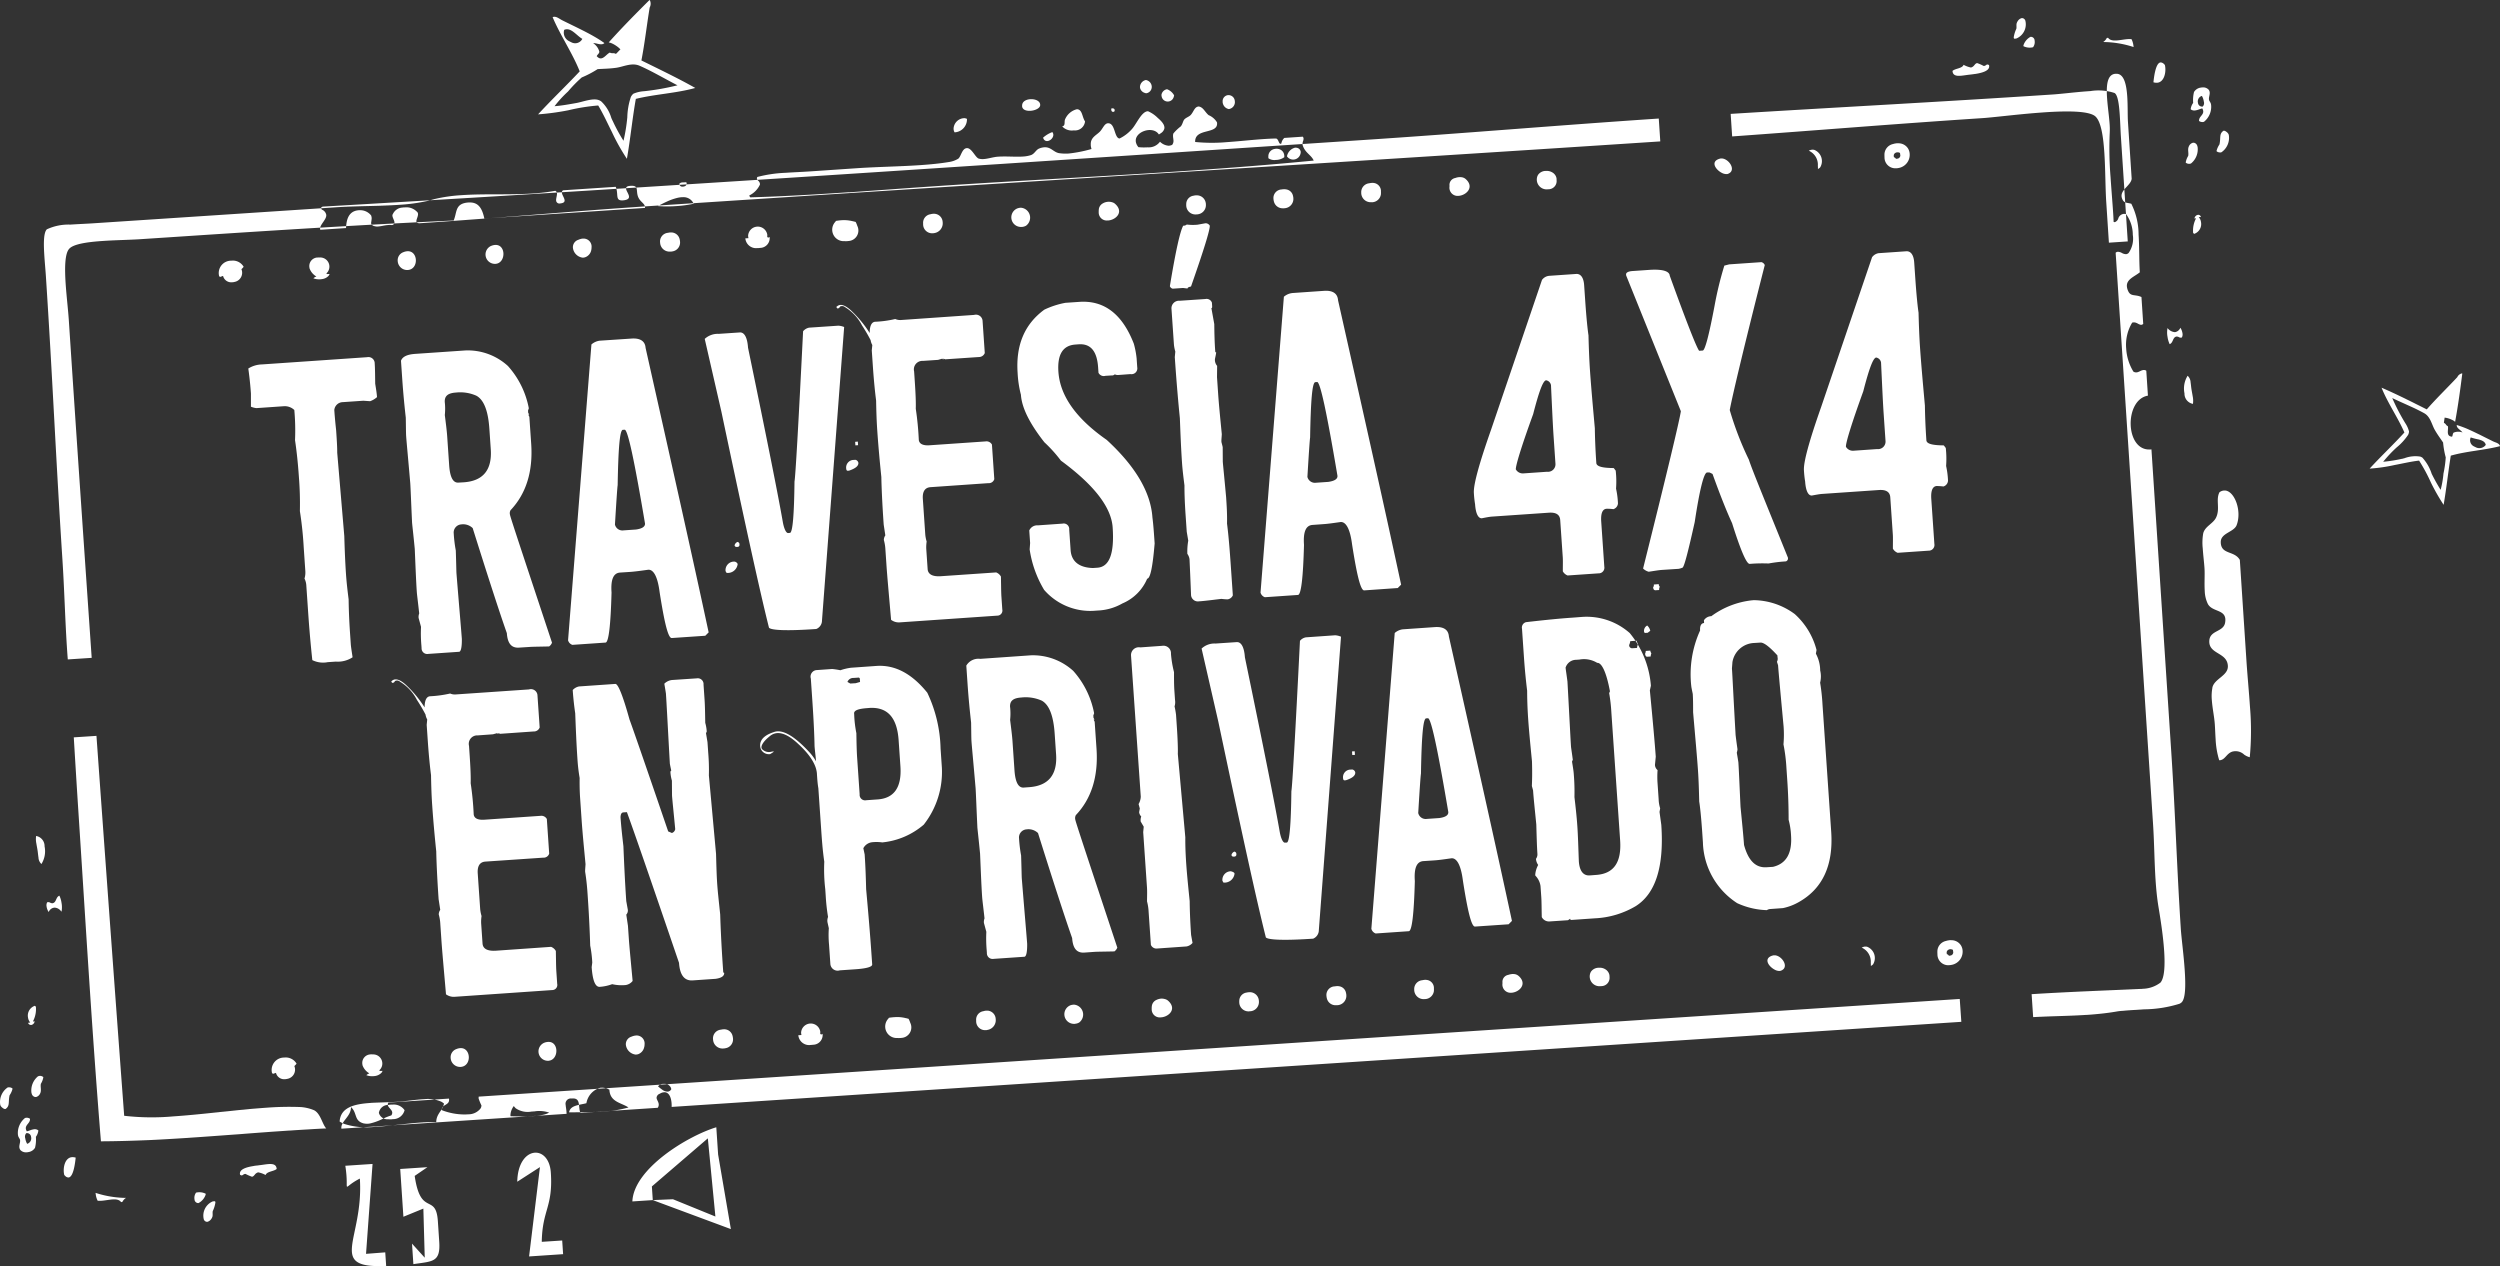 <svg xmlns="http://www.w3.org/2000/svg" width="318.157" height="161.128" viewBox="0 0 318.157 161.128">
  <rect x="0" y="0" width="318.157" height="161.128" fill="#333333" stroke="none"/>
  <defs>
    <style>
      .cls-1 {
        fill: #fff;
        fill-rule: evenodd;
      }
    </style>
  </defs>
  <path id="Travesia" class="cls-1" d="M503.948,1021.14h0a0.239,0.239,0,0,1,.064.04,0.4,0.4,0,0,1,.1.04,1,1,0,0,0,1.272-.26,0.423,0.423,0,0,0,.024-0.04,0.568,0.568,0,0,0-.036-0.11,0.666,0.666,0,0,0-.162-0.24,0.931,0.931,0,0,0-.234-0.16l-0.02-.01a1,1,0,0,0-.169-0.07l-0.089-.03c-0.049-.02-0.1-0.03-0.149-0.05a8.384,8.384,0,0,1-.967-0.24l-0.085-.03a0.029,0.029,0,0,1-.012.02,0.855,0.855,0,0,0,.468,1.14m-3.969-.5h0c-0.356-.54-0.735-1.03-1.087-1.66-0.37-.67-0.538-1.63-1.305-2.07-0.088-.05-0.179-0.1-0.274-0.15-0.193-.1-0.4-0.21-0.612-0.31-0.01-.01-0.02-0.01-0.031-0.02l-0.188-.09c-0.348-.17-0.715-0.33-1.085-0.5-0.641-.29-1.3-0.58-1.895-0.87a25.753,25.753,0,0,0,1.65,3.18,3.524,3.524,0,0,1,.485,1.07,1.084,1.084,0,0,1-.114.43,7.324,7.324,0,0,1-1.459,1.6,16.475,16.475,0,0,0-1.717,1.83,18.889,18.889,0,0,0,2.3-.36c0.031-.01.064-0.01,0.1-0.02h0.018c0.088-.02.181-0.05,0.277-0.07a3.962,3.962,0,0,1,2.027-.21l0.145,0.06c0.01,0.01.02,0.01,0.03,0.02l0.057,0.03c0.011,0.01.022,0.01,0.033,0.02a5.657,5.657,0,0,1,1.187,2.06,23.305,23.305,0,0,0,1.138,2.04,11.926,11.926,0,0,0,.36-2.07,14.038,14.038,0,0,0,.289-2.06A10.828,10.828,0,0,1,499.979,1020.64Zm1.737-2.24h0l0.186,0.06c0.339,0.11.693,0.24,1.056,0.39,0.458,0.2.929,0.42,1.4,0.65l0.129,0.06c0.309,0.15.617,0.31,0.919,0.46s0.625,0.31.923,0.46c0.089,0.04.187,0.08,0.286,0.12a0.411,0.411,0,0,1,.1.04,0.612,0.612,0,0,1,.126.05c0.011,0.01.023,0.01,0.034,0.02a0.855,0.855,0,0,1,.236.17,0.747,0.747,0,0,1,.07.11,0.378,0.378,0,0,1,.036.1c-2.044.53-4.237,0.63-6.266,1.21-0.338,2.1-.547,4.15-0.911,6.26a26.718,26.718,0,0,1-1.6-2.8,21.3,21.3,0,0,0-1.524-2.83c-1.058.12-2.085,0.37-3.11,0.56a20.9,20.9,0,0,1-3.183.46c1.454-1.59,2.971-3,4.425-4.6-0.852-1.94-2.12-3.74-2.91-5.7,1.007,0.43,2.011.91,3.007,1.39l0.115,0.06c0.431,0.21.861,0.42,1.289,0.64,0.45,0.22.9,0.45,1.346,0.67,1.223-1.4,2.684-2.81,3.883-4.1a0.86,0.86,0,0,1,.589-0.48l0.048,0.02c-0.257,2.03-.529,4.07-0.914,6.15a1.265,1.265,0,0,0-.4-0.26l-0.058-.03a2.577,2.577,0,0,0-.272-0.11,0.983,0.983,0,0,0-.16-0.05,2.116,2.116,0,0,0-.447-0.09c-0.019.22-.073,0.45-0.088,0.67,0.016,0.01.03,0.01,0.044,0.02s0.039,0.02.057,0.03a0.651,0.651,0,0,1,.163.17,0.541,0.541,0,0,0,.2.18,0.019,0.019,0,0,0,.019.01,0.024,0.024,0,0,0,.023.01c0.091,0.38-.185,1.03.232,1.26a0.021,0.021,0,0,1,.02.01h0.015a0.583,0.583,0,0,0,.2.06h0.064c0.007-.01.013-0.02,0.019-0.03,0.07-.14.048-0.24,0.115-0.38a0.528,0.528,0,0,1,.053-0.09,1.5,1.5,0,0,1,1.139-.03C502.218,1019.02,501.668,1018.81,501.716,1018.4ZM240.4,1119.16l2.54-1.04,0.175,6.25-1.619-1.79,0.173,2.61c2.433-.37,3.466-0.21,3.292-2.84l-0.173-2.61c-0.244-3.67-2.192-.51-2.951-5.78l1.622-1.11-3.464.23Zm-5.543-4.86c0.517,7.78-4.282,11.46,3.349,11.12l-0.116-1.73-2.446.19,0.829-11.44-3.465.23c0.559,3.62-.622,2.89,1.849,1.63m37.279,2.74,9.938,3.69-1.623-9.49-0.231-3.47c-3.674,1.12-10.506,5.28-10.682,9.44Zm0,0-0.115-1.74,7.121-6.12,0.962,9.95-5.4-2.2Zm-17.244-2.34,2.884-1.86-1.382,11.37,4.33-.29-0.116-1.74-2.6.17c0.067-4.1,1.446-4.41,1.154-8.81-0.244-3.67-4.188-3.42-4.272,1.16m119.8-125.465h0l0.1-.009c0.849-.114,1.71-0.931,1.085-1.813-0.018-.027-0.039-0.054-0.06-0.08a1.932,1.932,0,0,0-.246-0.253,1,1,0,0,0-.492-0.212c-0.039-.006-0.08-0.01-0.122-0.013a1.453,1.453,0,0,0-.2,0l-0.059.006a1.758,1.758,0,0,0-.437.107,0.886,0.886,0,0,0-.731.954c0,0.049,0,.1,0,0.142a1.04,1.04,0,0,0,1.137,1.174l0.029,0M328.887,991.3h0a1.021,1.021,0,0,0,1.1,1.072c0.031,0,.063,0,0.094,0a1.332,1.332,0,0,0,.187-0.025c0.935-.173,1.813-1.129.677-2.117a0.879,0.879,0,0,0-.264-0.15,1.38,1.38,0,0,0-.141-0.045,1.467,1.467,0,0,0-.475-0.042,1.5,1.5,0,0,0-.525.133,1.334,1.334,0,0,0-.16.087,0.981,0.981,0,0,0-.481.762,2.07,2.07,0,0,0-.011.329m-41.894,3.16h0a0.14,0.14,0,0,1-.128.073,0.151,0.151,0,0,1-.166-0.086,1.55,1.55,0,0,0,.007-0.287,1.229,1.229,0,0,0-2.438.172,1.522,1.522,0,0,0,.046.284l-0.4.028a1.375,1.375,0,0,0,1.553,1.235c0.036,0,.073,0,0.109,0,0.066,0,.131-0.012.195-0.022A1.239,1.239,0,0,0,287,994.426a0.09,0.09,0,0,1,0,.034M264.315,996.1h0a1.5,1.5,0,0,0,.029-0.284,1.022,1.022,0,0,0-1.014-1.143l-0.067,0-0.034,0a1.568,1.568,0,0,0-.32.065,2.005,2.005,0,0,0-.251.094,0.986,0.986,0,0,0-.686,1,1.424,1.424,0,0,0,1.244,1.27l0.052,0a1.125,1.125,0,0,0,.248-0.045,1.2,1.2,0,0,0,.8-0.959m-12.785-.478h0a1.194,1.194,0,0,0,.47,2.271,1.147,1.147,0,0,0,.117,0l0.069-.007c1.277-.16,1.278-2.494-0.126-2.4a1.659,1.659,0,0,0-.436.1c-0.03.011-.063,0.023-0.094,0.036m-10.643.665h0a1.582,1.582,0,0,0-.489.12,1.093,1.093,0,0,0-.724,1.12,1.21,1.21,0,0,0,1.284,1.149c1.435-.1,1.33-2.488-0.071-2.389M408.166,986.3h0a1.243,1.243,0,0,0,.64.167,0.329,0.329,0,0,0,.044,0,0.51,0.51,0,0,0,.125-0.032,0.986,0.986,0,0,0,.169-0.084,0.733,0.733,0,0,0,.163-0.132c0.481-.528-0.184-1.508-0.905-1.707a0.938,0.938,0,0,0-.31-0.034l-0.018,0a0.54,0.54,0,0,0-.058.008c-0.025,0-.05.01-0.075,0.016l-0.108.033c-1.105.374-.428,1.369,0.333,1.768m-22.107,2.1h0l0.087,0a1.231,1.231,0,0,0,.16-0.022,1.037,1.037,0,0,0,.851-1.144c0-.026,0-0.052,0-0.079s0-.055,0-0.083a1.044,1.044,0,0,0-.043-0.213,1.1,1.1,0,0,0-.513-0.615,1.349,1.349,0,0,0-.746-0.184l-0.034,0-0.034,0a1.207,1.207,0,0,0-.964.467,1.611,1.611,0,0,0-.087.154,1.249,1.249,0,0,0,1.331,1.716m-22.432,1.651h0l0.03,0a0.223,0.223,0,0,0,.027,0A1.174,1.174,0,0,0,364.805,989c0-.021,0-0.042,0-0.064a1.931,1.931,0,0,0,0-.24,1.043,1.043,0,0,0-.913-1.1,1.369,1.369,0,0,0-.273-0.006l-0.073.007a2.02,2.02,0,0,0-.23.04,1.128,1.128,0,0,0-1.019,1.174c0,0.027,0,.055,0,0.082a1.2,1.2,0,0,0,1.32,1.149m-11.22-1.649h0a1.58,1.58,0,0,0-.216.03,1.089,1.089,0,0,0-1.054,1.2,1.916,1.916,0,0,0,.067.374,1.135,1.135,0,0,0,1.07.823,1.287,1.287,0,0,0,.206,0,1.026,1.026,0,0,0,.123-0.013,1.188,1.188,0,0,0,1.063-1.3c0-.028,0-0.054-0.009-0.081a1.566,1.566,0,0,0-.04-0.21,1.033,1.033,0,0,0-.787-0.786,1.425,1.425,0,0,0-.423-0.032m-11.166.775h0q-0.034,0-.069.006a1.412,1.412,0,0,0-.21.04,1.066,1.066,0,0,0-.925,1.066,1.473,1.473,0,0,0,0,.211,1.17,1.17,0,0,0,1.265,1.105q0.031,0,.063,0a1.3,1.3,0,0,0,.151-0.018,1.175,1.175,0,0,0,1.021-1.251l0-.038c0-.027,0-0.053-0.007-0.081-0.006-.045-0.014-0.089-0.023-0.132a1.141,1.141,0,0,0-1.152-.909c-0.038,0-.075,0-0.114,0m-22.136,4.02h0l0.033,0a1.482,1.482,0,0,0,.228-0.041,1.134,1.134,0,0,0,.149-0.051,1.122,1.122,0,0,0,.135-0.065,1.268,1.268,0,0,0-.6-2.282c-0.04,0-.08,0-0.122,0l-0.028,0a1.219,1.219,0,0,0-.2.034l-0.074.019a1.223,1.223,0,0,0,.416,2.387c0.022,0,.042,0,0.063,0m-11.087-1.676h0a1.208,1.208,0,0,0-.19,0,1.815,1.815,0,0,0-.357.063,1.089,1.089,0,0,0-.919,1.167c0,0.028,0,.057,0,0.085a1.137,1.137,0,0,0,1.2,1.166l0.058,0a1.335,1.335,0,0,0,.187-0.026,1.261,1.261,0,0,0,1.048-1.169c0-.049,0-0.1,0-0.15,0-.026,0-0.052-0.008-0.079a1.1,1.1,0,0,0-1.02-1.055M296.535,995h0a2.351,2.351,0,0,0,.346,0c0.047,0,.094-0.008.141-0.015a1.335,1.335,0,0,0,1.146-1.92q-0.033-.1-0.078-0.213l0-.007c-0.038-.094-0.084-0.19-0.135-0.291l-0.258-.064c-0.08-.019-0.157-0.036-0.233-0.052a4.535,4.535,0,0,0-1.316-.1c-0.109.008-.223,0.02-0.343,0.035s-0.231.031-.357,0.052c-0.025.037-.05,0.074-0.073,0.11A1.461,1.461,0,0,0,296.535,995m-22.176-1.106h0l-0.066.006a1.75,1.75,0,0,0-.213.039,1.108,1.108,0,0,0-1.008,1.274,1.194,1.194,0,0,0,1.224,1.12c0.049,0,.1,0,0.15,0a1.535,1.535,0,0,0,.2-0.029,1.143,1.143,0,0,0,.959-1.244,1.858,1.858,0,0,0-.081-0.419,1.1,1.1,0,0,0-1.043-.747c-0.041,0-.082,0-0.124,0m-44.576,3.19h0a1.728,1.728,0,0,0-.269,0l-0.058,0a1.083,1.083,0,0,0-1.01,1.287c0,0.028.006,0.056,0.01,0.085a1.929,1.929,0,0,0,.874,1.043,1.108,1.108,0,0,0-.384.227,1.737,1.737,0,0,0,.483.12,2.146,2.146,0,0,0,.409.009c0.066,0,.131-0.013.2-0.023a1.366,1.366,0,0,0,.833-0.409,0.735,0.735,0,0,0,.137-0.244,0.281,0.281,0,0,0-.041,0c-0.029,0-.059.006-0.089,0.007l-0.025,0c-0.114.008-.223,0.012-0.25-0.08a1.165,1.165,0,0,0-.816-2.027m190.188-13.686h0a0.841,0.841,0,0,0-.3-0.031l-0.055.006a0.992,0.992,0,0,0-.363.126,1.943,1.943,0,0,1,1.152,1.91,4.119,4.119,0,0,1,.011.414,0.88,0.88,0,0,0,.257-0.179c0.012-.011.023-0.024,0.034-0.036a1.539,1.539,0,0,0-.739-2.21m10.542,1.111h0a0.355,0.355,0,0,1-.083.019,0.147,0.147,0,0,1-.069-0.009,0.13,0.13,0,0,1-.05-0.032,0.269,0.269,0,0,0-.211-0.148,0.707,0.707,0,0,1-.032-0.139c0-.011,0-0.021,0-0.032a0.4,0.4,0,0,1,.175-0.373,0.55,0.55,0,0,1,.272-0.093,0.582,0.582,0,0,1,.347.083c0.01,0.064.018,0.123,0.022,0.18a0.416,0.416,0,0,1-.369.544m1.532-.909h0a1.429,1.429,0,0,0-.135-0.338c-0.015-.027-0.03-0.053-0.046-0.077a1.423,1.423,0,0,0-1.061-.626,1.838,1.838,0,0,0-.341-0.007c-0.039,0-.079.007-0.118,0.012a1.981,1.981,0,0,0-.362.081,1.381,1.381,0,0,0-1.1,1.378c0,0.1,0,.2.007,0.285a1.376,1.376,0,0,0,1.431,1.426l0.092,0c0.06,0,.12-0.012.18-0.023a1.71,1.71,0,0,0,1.455-2.107m-211.989,14.67h0a0.207,0.207,0,0,0,0-.022,1.577,1.577,0,0,0-1.555-.759h0l-0.044,0a1.571,1.571,0,0,0-1.533,1.863c0.007,0.037.015,0.077,0.025,0.117a0.4,0.4,0,0,0,.072.051,0.175,0.175,0,0,0,.1.023c0.091-.006.166-0.091,0.328-0.109a1.059,1.059,0,0,0,1.148.8h0.049a1.052,1.052,0,0,0,.246-0.04,1.186,1.186,0,0,0,.892-1.625,1.984,1.984,0,0,0,.281-0.3M470.62,1051.83h0a5.749,5.749,0,0,0-.074,1.58c0.075,1.05.319,2.16,0.381,3.11,0.04,0.61.059,1.23,0.1,1.85a10.826,10.826,0,0,0,.456,2.69,0.179,0.179,0,0,0,.073,0,0.354,0.354,0,0,0,.1-0.01c0.62-.12.8-0.9,1.555-1.1a1.437,1.437,0,0,1,.217-0.03,0.1,0.1,0,0,1,.053-0.01h0.043a1.593,1.593,0,0,1,1.139.44,0.725,0.725,0,0,0,.124.08q0.049,0.03.1,0.06a2.05,2.05,0,0,0,.444.18c0.015,0,.029.01,0.043,0.01a35.917,35.917,0,0,0,.03-6.36c-0.128-1.95-.325-3.96-0.456-5.96l-0.838-12.79c-0.681-1.2-2.341-.65-2.426-2.18,0-.03,0-0.05,0-0.08-0.024-1.17,1.661-1.26,2.016-2.16,0.011-.03.022-0.06,0.032-0.09,0.025-.07.046-0.14,0.066-0.21,0.471-1.68-.322-3.81-1.4-4.09a0.975,0.975,0,0,0-.3-0.02h-0.018a1.045,1.045,0,0,0-.563.22c-0.5.97,0.112,2.07-.426,3.21-0.372.79-1.424,1.12-1.641,2.02a6.87,6.87,0,0,0-.063,1.89c0.058,0.88.178,1.83,0.225,2.55,0.054,0.83-.033,1.91.032,2.89a4.05,4.05,0,0,0,.4,1.66c0.548,0.99,2.115.7,2.219,1.89a1.881,1.881,0,0,1-.033.51c-0.221,1.19-1.955.92-2.007,2.3a1.423,1.423,0,0,0,0,.16c0.078,1.54,2.253,1.32,2.363,2.99,0.085,1.29-1.719,1.62-1.975,2.8m-213.589,53.92h0c-0.1.01-.2,0.02-0.3,0.02a2.68,2.68,0,0,1-2.006-.4h0c-0.018-.01-0.035-0.03-0.052-0.04,0-.01,0-0.01-0.006-0.01-0.015-.02-0.03-0.03-0.043-0.05a0.01,0.01,0,0,1-.012-0.01c-0.013-.01-0.025-0.03-0.037-0.04s-0.011-.01-0.016-0.02-0.022-.03-0.033-0.04a0.032,0.032,0,0,0-.017-0.02,0.423,0.423,0,0,0-.048-0.07,2.067,2.067,0,0,0-.431,1.18,1.03,1.03,0,0,0,.013.11c0.044,0,.09.01,0.139,0.01,0.288,0.01.621,0.02,0.979,0.02,0.418,0.01.868,0.01,1.314-.01,0.128-.01.255-0.02,0.381-0.02a0.459,0.459,0,0,1,.117-0.01,9.184,9.184,0,0,0,1.13-.15,3.008,3.008,0,0,0,.854-0.29,3.753,3.753,0,0,0-1.861-.16h-0.066Zm-18.525-.82h0a2.963,2.963,0,0,1,.3-0.04h0.206a1.649,1.649,0,0,1,1.546.71,1.512,1.512,0,0,1-1.506,1.14c-0.048.01-.1,0.01-0.147,0.02a3.233,3.233,0,0,1-.441-0.01,1.115,1.115,0,0,1-1.177-.81,1.194,1.194,0,0,1,1.221-1.01m-5.676,2.4h0a9.471,9.471,0,0,0,4.034.38,1.123,1.123,0,0,0,.182-0.01h0.115c0.422-.03.853-0.07,1.289-0.12,0.476-.04.956-0.1,1.438-0.15,0.963-.1,1.927-0.21,2.84-0.27a0.483,0.483,0,0,0,.12-0.01c0.446-.02.88-0.04,1.294-0.04,0.151,0,.3,0,0.445.01,0.006-1.07.8-1.44,0.986-2.36a1.671,1.671,0,0,0-.359-0.25,4.276,4.276,0,0,0-2.1-.32c-0.106.01-.212,0.01-0.32,0.02-0.051,0-.1.01-0.156,0.01-0.57.05-1.166,0.12-1.749,0.19-0.22.02-.438,0.05-0.653,0.07-0.146.01-.293,0.03-0.443,0.04a0.762,0.762,0,0,0-.149.01c-0.551.03-1.118,0.05-1.681,0.07l-0.86.03-0.735.03a0.36,0.36,0,0,1-.1.01c-0.033,0-.067.01-0.1,0.01-2.068.14-3.758,0.58-3.876,2.36a3.076,3.076,0,0,0,.542.28c0,0.01,0,.01,0,0.01m32.668-1.54h0a2.673,2.673,0,0,1,.283-0.02l0.057-.01a14.044,14.044,0,0,0,3.1-.48l0.109-.03c-0.91-.61-2.305-0.67-2.424-2.19,0-.02,0-0.05,0-0.07a0.576,0.576,0,0,0-.112-0.05c-0.033-.02-0.067-0.03-0.1-0.05h0a1.961,1.961,0,0,0-.587-0.15,1.087,1.087,0,0,0-.255,0h-0.1a2.465,2.465,0,0,0-1.777,1.97c-0.9.24-2.065,0.25-2.2,1.16h0.231c0.55,0,1.165-.01,1.807-0.02s1.312-.03,1.971-0.06m10.533-118.265h0l-0.079,0a0.632,0.632,0,0,0-.43.158,0.46,0.46,0,0,0,0,.073,0.372,0.372,0,0,0,.422.307l0.047,0a0.591,0.591,0,0,0,.337-0.124,0.312,0.312,0,0,0,.119-0.258,0.328,0.328,0,0,0-.012-0.085,0.473,0.473,0,0,0-.033-0.093c-0.12.008-.247,0.01-0.368,0.019m-3.091,2.94h0l-0.145.075c0.121,0.011.249,0.02,0.383,0.027,0.178,0.009.368,0.015,0.563,0.017,0.343,0,.708,0,1.076-0.022l0.316-.019,0.3-.022a14.657,14.657,0,0,0,1.531-.2c0.131-.025.256-0.052,0.373-0.081a1.794,1.794,0,0,0-.121-0.218,1.4,1.4,0,0,0-1.287-.609c-0.04,0-.081,0-0.122,0a3.456,3.456,0,0,0-.5.073,7.3,7.3,0,0,0-1.415.5c-0.353.162-.683,0.332-0.958,0.474m0.709,111.795h0a0.657,0.657,0,0,0-.2,0H273.4a0.757,0.757,0,0,0-.592.32q0.069,0.06.15,0.12l0.065,0.06c0.105,0.08.224,0.17,0.348,0.26a1.118,1.118,0,0,0,.652.22,0.447,0.447,0,0,0,.22-0.06,0.573,0.573,0,0,0,.209-0.17l0.026-.03a0.542,0.542,0,0,0,0-.09c0-.01,0-0.03,0-0.04a0.83,0.83,0,0,0-.829-0.59m-72.918-54.22c-1-14.51-1.99-28.91-2.913-43.01-0.08-1.22-.288-2.96-0.4-4.59-0.13-1.974-.116-3.81.44-4.446,0.017-.02.035-0.039,0.055-0.059,0.586-.567,2.251-0.811,4.109-0.941l0.186-.013,0.154-.01c0.823-.052,1.674-0.084,2.478-0.114,0.7-.027,1.365-0.053,1.942-0.087l0.121-.009,2.789-.184,0.366-.023c10.55-.7,20.727-1.361,30.838-1.882q2.952-.153,5.9-0.289c0.438-1.007.16-2.052,1.627-2.269,0.071-.011.137-0.017,0.2-0.023q0.032,0,.063-0.006c0.075,0,.146-0.007.215,0,1.037,0.018,1.522.723,1.8,2.044l20.446-1.348a0.468,0.468,0,0,0,0-.1c-0.026-.477-0.573-0.635-0.849-1.243a1.61,1.61,0,0,1-.092-0.262c-0.18-.685.108-1.249-0.816-1.208l-0.051,0c-0.046,0-.095.007-0.148,0.013-0.359.042-.466,0.169-0.455,0.34,0.015,0.285.352,0.689,0.375,1.008,0.018,0.232-.131.42-0.689,0.483-0.037,0-.072.007-0.106,0.01l-0.047,0c-0.838.033-.56-0.62-0.741-1.391a1.705,1.705,0,0,0-.069-0.237c-0.011-.033-0.025-0.064-0.039-0.1l-6.687.442a0.294,0.294,0,0,0-.163.312c0.029,0.292.331,0.679,0.345,0.969,0.011,0.2-.118.355-0.58,0.395a0.409,0.409,0,0,1-.5-0.392c-0.012-.267.125-0.62,0.11-0.885a0.35,0.35,0,0,0-.224-0.333c-0.057.011-.116,0.022-0.173,0.031q-0.52.093-1.057,0.16c-0.476.06-.959,0.1-1.449,0.14l-0.184.013-0.276.017c-0.647.037-1.305,0.058-1.964,0.069-0.753.014-1.511,0.017-2.269,0.018l-0.9,0c-1.025.007-2.041,0.02-3.028,0.07-0.183.009-.365,0.019-0.545,0.032l-0.13.008a20.272,20.272,0,0,0-3.216.454q-0.291.071-.576,0.148c-0.2.057-.4,0.11-0.61,0.158a22.592,22.592,0,0,1-3.486.466l-0.1.007-0.237.014c-0.716.044-1.453,0.072-2.2,0.1-1.832.054-3.744,0.074-5.6,0.2l-30.924,2.04c-0.583.038-1.263,0.068-1.951,0.106l-0.517.031c-0.058,0-.114.007-0.172,0.01l-0.133.01a6.543,6.543,0,0,0-3,.6c-0.425.423-.419,1.833-0.32,3.345,0.058,0.908.15,1.853,0.2,2.642,0.852,13,1.265,23.176,2.1,36,0.245,3.76.34,7.56,0.572,11.16q0.051,0.8.113,1.59Zm237.734,43.41-57.22,3.77c-44.014,2.91-88.184,5.82-131.261,8.66a1.256,1.256,0,0,0-.009.25,7.427,7.427,0,0,0,.357.87,0.718,0.718,0,0,1-.125.4,1.95,1.95,0,0,1-1.551.73c-0.046,0-.093.01-0.14,0.01-0.144.01-.292,0.01-0.442,0.01a8.084,8.084,0,0,1-2.55-.46,1.59,1.59,0,0,1-.247-0.1c-0.025-.74.984-0.58,0.937-1.34a0.984,0.984,0,0,0-.015-0.12l-7.7.51a0.431,0.431,0,0,0-.087.27c0.017,0.36.541,0.6,0.567,0.99a0.557,0.557,0,0,1-.121.37,7.961,7.961,0,0,0-1.1.44,7.127,7.127,0,0,1-1.5.56,2.4,2.4,0,0,1-.369.06h-0.114a1.349,1.349,0,0,1-.284-0.02l-0.185-.03a1.86,1.86,0,0,1-.309-0.12c-0.83-.41-0.527-1.29-1.269-1.95,0.018,1.19-1.265,1.78-1.225,2.67a0.75,0.75,0,0,0,.009.08l28.651-1.89c0-.08,0-0.16-0.007-0.23-0.022-.34-0.088-0.65-0.108-0.91a0.67,0.67,0,0,1,.747-0.81c0.031,0,.061-0.01.09-0.01h0.1c1.012,0,.629,1.06.941,1.84l9.843-.65a0.705,0.705,0,0,0,.125-0.45c-0.022-.31-0.254-0.56-0.276-0.81a0.591,0.591,0,0,1,.415-0.53,0.417,0.417,0,0,1,.088-0.05,1.193,1.193,0,0,1,.319-0.12,0.57,0.57,0,0,1,.129-0.01,0.133,0.133,0,0,1,.062-0.01c0.543,0.01.844,0.6,0.9,1.43,0.009,0.14.011,0.29,0.006,0.44l164.129-10.83Zm22.915-92.484h0c-0.093-1.451-.049-3.194-0.156-4.812a8.816,8.816,0,0,0-.923-3.9c-0.573-.186-0.947-0.018-1.185-0.685a1.008,1.008,0,0,1-.059-0.283c-0.044-.873,1.2-1.407,1.288-2.217l-0.473-7.221c-0.054-.8-0.012-2.059-0.09-3.229-0.1-1.5-.39-2.861-1.324-2.909-0.039,0-.076,0-0.113,0h-0.034l-0.021,0c-0.032,0-.062,0-0.093.009-1.623.24-.865,3.773-0.674,6.2,0.006,0.069.011,0.137,0.016,0.207,0.012,0.18.02,0.353,0.023,0.517s0,0.311-.007.45a0.509,0.509,0,0,1,0,.055,44.888,44.888,0,0,0,.1,5.691c0.106,1.608.242,3.185,0.328,4.523,0.028,0.428.05,0.832,0.065,1.2a0.479,0.479,0,0,0,.161.028,0.748,0.748,0,0,0,.449-0.518,0.821,0.821,0,0,1,.67-0.531c0.034,0,.072,0,0.11,0a1.3,1.3,0,0,1,.143.018l0.051,0.011a4.49,4.49,0,0,1,.856,2.636,3.175,3.175,0,0,1-.531,2.306,0.576,0.576,0,0,1-.268.147,0.476,0.476,0,0,1-.066.008,1.1,1.1,0,0,1-.522-0.153,1.122,1.122,0,0,0-.512-0.153l-0.036,0a0.474,0.474,0,0,0-.248.126c0.587,8.934,1.183,18.034,1.782,27.184l0.15,2.29q0.037,0.57.074,1.14l0.076,1.15c0.775,11.83,1.55,23.71,2.312,35.34l0.367,5.62c0.151,2.31.165,4.68,0.311,6.98,0.078,1.21.19,2.39,0.377,3.53,0.195,1.19.586,3.52,0.724,5.62,0.118,1.8.053,3.43-.474,4.03a3.892,3.892,0,0,1-2.134.78,1.911,1.911,0,0,0-.243.02h-0.1c-4.1.19-9.2,0.37-13.915,0.67l0.194,2.92c0.99-.05,1.982-0.09,2.966-0.12,1.264-.04,2.52-0.08,3.749-0.16a0.86,0.86,0,0,0,.16-0.01h0.08q0.861-.06,1.7-0.15,1-.105,1.959-0.27a6.3,6.3,0,0,1,.8-0.09c0.21-.02.442-0.04,0.689-0.06a2.491,2.491,0,0,0,.267-0.02c0.225-.01.46-0.03,0.7-0.04,0.2-.01.411-0.03,0.622-0.04l0.407-.03a15.692,15.692,0,0,0,4.529-.71,1.037,1.037,0,0,0,.278-0.19c0.483-.49.509-2.14,0.39-3.98-0.126-1.96-.418-4.13-0.5-5.3-0.531-8.23-.674-14.24-1.211-22.45l-2.53-38.63c-0.047,0-.094.01-0.14,0.01-3.235.21-3.336-6.34-.308-6.85l-0.208-3.17a0.5,0.5,0,0,0-.341-0.09,0.283,0.283,0,0,0-.092.01,1.332,1.332,0,0,0-.365.14,3.073,3.073,0,0,1-.285.12,1.056,1.056,0,0,1-.177.03,0.632,0.632,0,0,1-.381-0.1,6.308,6.308,0,0,1-.917-2.93,5.439,5.439,0,0,1,.761-3.3,0.535,0.535,0,0,1,.17-0.03h0a0.707,0.707,0,0,1,.329.05,1.425,1.425,0,0,1,.216.1,1.208,1.208,0,0,0,.361.15,0.226,0.226,0,0,0,.082.01c0.01,0,.019-0.01.03-0.01a0.409,0.409,0,0,0,.219-0.11l-0.225-3.42c-0.818-.38-1.364-0.01-1.7-0.78a1.712,1.712,0,0,1-.155-0.58C459.675,999.835,460.725,999.508,461.38,998.966ZM409.5,981.675c11-.788,20.255-1.565,31.824-2.328,0.634-.042,1.563-0.138,2.649-0.254,1.5-.157,3.308-0.349,5.055-0.47,0.1-.009.195-0.014,0.29-0.021l0.14-.01c2.7-.172,5.195-0.158,6.12.424l0.065,0.043a1.17,1.17,0,0,1,.117.1c0.694,0.682.974,2.538,1.11,4.652s0.125,4.484.238,6.2l0.338,5.185,2.4-.16-0.87-13.293c-0.056-.827-0.084-1.846-0.147-2.788-0.086-1.292-.235-2.442-0.6-2.759a0.575,0.575,0,0,0-.059-0.046,6.448,6.448,0,0,0-3.073-.246l-0.142.008c-0.1.008-.2,0.014-0.309,0.023-0.88.065-1.808,0.162-2.654,0.248-0.6.061-1.154,0.116-1.624,0.149-0.037,0-.076.006-0.115,0.008-14.741.972-27,1.6-40.941,2.465Zm-93.643,3.541h0l-0.579.037c-14.242.94-28.492,1.871-42.667,2.767q-10.977.7-21.88,1.361-7.49.454-14.927,0.893c-1.889.112-3.781,0.222-5.666,0.332-0.154.052-.216,0.116-0.208,0.2a0.365,0.365,0,0,0,.106.19,0.879,0.879,0,0,1,.549.678c0.036,0.593-.812,1.208-0.786,1.748a0.47,0.47,0,0,0,.023.132l3.28-.218,0-.053c0.055-1.068.343-2.038,1.468-2.2,0.056-.008.115-0.014,0.175-0.019l0.106,0a1.768,1.768,0,0,1,1.442.669,1.307,1.307,0,0,1,.071.351,5.348,5.348,0,0,1-.08.627,0.531,0.531,0,0,0,.479.389,1,1,0,0,0,.4.039,5.552,5.552,0,0,0,.621-0.093,6.837,6.837,0,0,1,.695-0.1h0a2.419,2.419,0,0,1,.426.007,0.34,0.34,0,0,0,.356-0.347c-0.014-.254-0.248-0.59-0.259-0.85a0.307,0.307,0,0,1,.063-0.212,1.415,1.415,0,0,1,1.2-.815c0.078-.013.161-0.021,0.242-0.027h0l0.118,0a1.836,1.836,0,0,1,1.456.52,0.4,0.4,0,0,1,.179.324c0.017,0.306-.218.682-0.207,0.926,0.007,0.145.1,0.242,0.384,0.253,9.8-.647,19.43-1.534,29.386-2.191,43.091-2.844,85.992-5.427,128.532-8.227l-0.193-2.91c-13.593.913-24.539,1.87-37.629,2.734q-11.552.762-23.2,1.535Q327.63,984.439,315.861,985.216Zm152.972,6.443h0a0.394,0.394,0,0,0-.069,0l-0.019,0a0.545,0.545,0,0,0-.387.367l-0.012.044-0.009.045h0.023l0.018,0,0.031-.006a0.232,0.232,0,0,1,.123,0h0l0,0,0,0,0,0,0,0,0,0,0,0v0l0,0.008a3.329,3.329,0,0,0-.359,1.87,0.157,0.157,0,0,1,.123.09,1.315,1.315,0,0,0,.873-1.513,1.153,1.153,0,0,0-.282-0.615,0.124,0.124,0,0,1,.037-0.012c0.024,0,.052,0,0.081,0a0.61,0.61,0,0,0,.077,0c0.041-.007.071-0.023,0.066-0.064,0,0,0-.006,0-0.009a0.5,0.5,0,0,0-.046-0.068,0.383,0.383,0,0,0-.295-0.153m-0.093-8.705h0a0.065,0.065,0,0,1,0-.013l-0.012-.033a0.55,0.55,0,0,0-.425-0.413,0.454,0.454,0,0,0-.122,0l-0.045.009a0.776,0.776,0,0,0-.467.415,1.271,1.271,0,0,0-.059.146c-0.114.364,0.035,0.755-.043,1.105a2.46,2.46,0,0,0-.311.81,0.361,0.361,0,0,0,.013.062c0.03,0.019.059,0.037,0.088,0.052l0.013,0.007a0.665,0.665,0,0,0,.37.075l0.029,0a0.683,0.683,0,0,0,.168-0.053,2.319,2.319,0,0,0,.834-2.047,0.983,0.983,0,0,0-.027-0.121m3.985-1.469h0a0.455,0.455,0,0,0-.018-0.059,0.22,0.22,0,0,0-.017-0.039,0.877,0.877,0,0,0-.227-0.259l-0.049-.037c-0.025-.018-0.051-0.035-0.076-0.05a0.423,0.423,0,0,0-.252-0.077l-0.014,0a0.106,0.106,0,0,0-.037.018c-0.559.407-.3,0.881-0.492,1.727a2.582,2.582,0,0,0-.369.809,0.71,0.71,0,0,0,.016.071,0.738,0.738,0,0,0,.486.137l0.03,0a0.574,0.574,0,0,0,.089-0.021,2.226,2.226,0,0,0,.95-2.119,0.943,0.943,0,0,0-.02-0.1m-3.317-3.6h0a0.52,0.52,0,0,1-.6-0.473,0.732,0.732,0,0,1,.5-0.881,2.01,2.01,0,0,1,.242.707,0.647,0.647,0,0,1-.136.647m1.054-.246h0a0.291,0.291,0,0,0,0-.031c-0.042-.261-0.225-0.406-0.26-0.6a0.1,0.1,0,0,1,0-.018c-0.04-.3.137-0.63,0.087-0.949a0.64,0.64,0,0,0-.044-0.156,0.61,0.61,0,0,0-.094-0.154,0.938,0.938,0,0,0-.751-0.281,1.61,1.61,0,0,0-.206.019l-0.035.006a1.2,1.2,0,0,0-.86.557,4.275,4.275,0,0,0-.108,1.389,1.685,1.685,0,0,0-.314.783c0,0.012,0,.025.006,0.037a0.724,0.724,0,0,0,.592.134l0.021,0a1.965,1.965,0,0,0,.233-0.055c0.067-.02.133-0.042,0.2-0.065a4.185,4.185,0,0,1,.415-0.136,0.888,0.888,0,0,1,.124.327c0.073,0.521-.579.727-0.526,1.277a0.723,0.723,0,0,0,.475.133l0.029,0a0.609,0.609,0,0,0,.125-0.034,2.438,2.438,0,0,0,.9-2.177m-2.985,34.5h0a3.077,3.077,0,0,0-.4,2.25,1.311,1.311,0,0,0,1.076,1.33,2.811,2.811,0,0,0-.032-0.97c-0.045-.28-0.105-0.58-0.152-0.87s-0.07-.63-0.117-0.92a1.189,1.189,0,0,0-.377-0.82m-1.541-5.56h-0.023a0.154,0.154,0,0,1-.067.01,1.28,1.28,0,0,1-.924-0.52,2.963,2.963,0,0,0,0,1.13,3.251,3.251,0,0,0,.27.92c0.465-.17.366-0.85,0.833-0.96a0.028,0.028,0,0,0,.026-0.01,0.635,0.635,0,0,1,.306.07,0.451,0.451,0,0,0,.3.07,0.182,0.182,0,0,0,.094-0.03,0.819,0.819,0,0,0,.07-0.54,1.748,1.748,0,0,0-.266-0.69,0.916,0.916,0,0,1-.621.55M460.593,970.3h0a12.775,12.775,0,0,0-3.878-.64,1.3,1.3,0,0,0,.465-0.516l0.161-.026c0.507,0.736,2.031.061,2.984,0.18a2.4,2.4,0,0,1,.238.784c0.012,0.071.021,0.144,0.03,0.218m-20.081,3.411h0l-0.044.007-0.027,0c-0.134.02-.267,0.039-0.4,0.056s-0.271.033-.394,0.046c-0.892.1-1.951,0.4-2.089-.365a0.874,0.874,0,0,1-.014-0.121c0.375-.328,1.239-0.3,1.409-0.776a3.158,3.158,0,0,0,.931.345l0.015,0a0.749,0.749,0,0,0,.412-0.285l0.072-.08a0.531,0.531,0,0,1,.286-0.2,4.932,4.932,0,0,1,.825.361,0.434,0.434,0,0,0,.1,0,0.439,0.439,0,0,0,.2-0.093c0.027-.019.052-0.038,0.078-0.053a0.36,0.36,0,0,1,.049-0.023,0.225,0.225,0,0,1,.035-0.009l0.025,0a0.283,0.283,0,0,1,.112.023,0.582,0.582,0,0,1,.078.04,0.071,0.071,0,0,1,.018.012,0.35,0.35,0,0,1,.015.062c0.113,0.631-.794.906-1.691,1.054m6.073-3.673h0a0.4,0.4,0,0,0-.019.15,1.778,1.778,0,0,0,1.226.133,1.082,1.082,0,0,0,.2-0.842,0.48,0.48,0,0,0-.519-0.479h-0.007a1.879,1.879,0,0,0-.881,1.037m16.528,4.745h0l0.067,0.019,0.023,0.006,0.06,0.013a1.158,1.158,0,0,0,.363.015l0.03,0a0.27,0.27,0,0,0,.041-0.008c0.784-.162,1.029-1.278.908-2.058-0.006-.041-0.013-0.08-0.021-0.118s-0.012-.051-0.018-0.075l-0.05-.056-0.02-.02c-0.014-.015-0.029-0.029-0.043-0.042a0.637,0.637,0,0,0-.377-0.2,0.4,0.4,0,0,0-.078,0l-0.042.009c-0.576.17-.775,1.86-0.843,2.517m-17.551-5.561h0a0.126,0.126,0,0,0,.027,0,0.823,0.823,0,0,0,.117-0.027,1.954,1.954,0,0,0,1.114-2.228,0.469,0.469,0,0,0-.37-0.349,0.382,0.382,0,0,0-.1,0,0.3,0.3,0,0,0-.05.011,0.879,0.879,0,0,0-.463.374,0.345,0.345,0,0,0-.02.032,1.013,1.013,0,0,0-.1.214c-0.074.23,0,.5-0.049,0.723a3.8,3.8,0,0,0-.336,1.108,0.471,0.471,0,0,0,.044.146,0.836,0.836,0,0,0,.187,0M192.978,1094.75h0.089a0.562,0.562,0,0,0,.386-0.37,0.294,0.294,0,0,1,.012-0.04c0-.02.006-0.03,0.009-0.05h-0.041c-0.01,0-.02.01-0.031,0.01a0.254,0.254,0,0,1-.123,0h-0.006c0-.01,0-0.01,0-0.01h-0.006a0.017,0.017,0,0,1,0-.01h0s0-.01,0-0.01a3.319,3.319,0,0,0,.359-1.87,0.166,0.166,0,0,1-.123-0.09,1.314,1.314,0,0,0-.873,1.51,1.172,1.172,0,0,0,.283.62c-0.011,0-.024.01-0.038,0.01h-0.081a0.212,0.212,0,0,1-.076.01c-0.042.01-.072,0.02-0.067,0.06,0,0.01,0,.01,0,0.01a0.326,0.326,0,0,0,.046.07,0.387,0.387,0,0,0,.3.15m0.093,8.71h0a0.042,0.042,0,0,1,0,.01,0.2,0.2,0,0,1,.012.04,0.558,0.558,0,0,0,.426.41h0.121a0.076,0.076,0,0,1,.045-0.01,0.8,0.8,0,0,0,.467-0.42,0.818,0.818,0,0,0,.059-0.14c0.114-.37-0.035-0.76.043-1.11a2.412,2.412,0,0,0,.311-0.81,0.322,0.322,0,0,0-.013-0.06,0.394,0.394,0,0,0-.088-0.05,0.012,0.012,0,0,0-.013-0.01,0.647,0.647,0,0,0-.37-0.08,0.034,0.034,0,0,1-.029.01,0.946,0.946,0,0,0-.167.05,2.327,2.327,0,0,0-.835,2.05q0.01,0.06.027,0.12m-3.985,1.47h0q0.007,0.03.018,0.06a0.3,0.3,0,0,1,.017.04,0.807,0.807,0,0,0,.227.25,0.173,0.173,0,0,0,.049.04,0.331,0.331,0,0,0,.076.05,0.4,0.4,0,0,0,.253.08h0.014a0.387,0.387,0,0,0,.036-0.02c0.559-.41.3-0.88,0.492-1.73a2.506,2.506,0,0,0,.369-0.81c0-.02-0.009-0.04-0.016-0.07a0.72,0.72,0,0,0-.486-0.13h-0.03a0.274,0.274,0,0,0-.088.02,2.232,2.232,0,0,0-.951,2.12c0,0.03.012,0.07,0.02,0.1m3.317,3.59h0a0.525,0.525,0,0,1,.6.48,0.734,0.734,0,0,1-.5.88,2.058,2.058,0,0,1-.243-0.71,0.658,0.658,0,0,1,.136-0.65m-1.054.25h0c0,0.01,0,.02,0,0.03,0.042,0.26.225,0.41,0.26,0.6a0.136,0.136,0,0,1,0,.02c0.04,0.3-.137.63-0.087,0.95a0.609,0.609,0,0,0,.044.15,0.708,0.708,0,0,0,.094.16,0.957,0.957,0,0,0,.751.28,1.436,1.436,0,0,0,.206-0.02,0.048,0.048,0,0,0,.035-0.01,1.176,1.176,0,0,0,.86-0.55,4.292,4.292,0,0,0,.108-1.39,1.71,1.71,0,0,0,.315-0.79c0-.01,0-0.02-0.007-0.03a0.706,0.706,0,0,0-.592-0.14,0.019,0.019,0,0,0-.02.01,1.858,1.858,0,0,0-.233.05,1.368,1.368,0,0,0-.2.07,3.818,3.818,0,0,1-.414.13,0.891,0.891,0,0,1-.125-0.32c-0.073-.53.579-0.73,0.526-1.28a0.7,0.7,0,0,0-.475-0.13h-0.029l-0.125.03a2.441,2.441,0,0,0-.9,2.18m2.985-34.5h0a3.066,3.066,0,0,0,.4-2.25,1.3,1.3,0,0,0-1.076-1.32,2.759,2.759,0,0,0,.032.96c0.045,0.28.106,0.58,0.152,0.88s0.07,0.62.117,0.91a1.172,1.172,0,0,0,.377.82m1.541,5.57h0a0.024,0.024,0,0,1,.023-0.01,0.156,0.156,0,0,0,.067-0.01,1.053,1.053,0,0,1,.776.35,1.768,1.768,0,0,1,.148.17,2.981,2.981,0,0,0,0-1.13,3.079,3.079,0,0,0-.271-0.91c-0.465.17-.366,0.84-0.832,0.95a0.032,0.032,0,0,1-.027.01,0.541,0.541,0,0,1-.306-0.07,0.518,0.518,0,0,0-.3-0.07,0.378,0.378,0,0,0-.094.03,0.813,0.813,0,0,0-.069.54,1.662,1.662,0,0,0,.266.69,0.873,0.873,0,0,1,.62-0.54m5.344,36.28h0a12.981,12.981,0,0,0,3.877.64,1.3,1.3,0,0,0-.465.51l-0.161.03c-0.507-.74-2.031-0.06-2.983-0.18a2.373,2.373,0,0,1-.239-0.79c-0.012-.07-0.021-0.14-0.029-0.21m20.08-3.41h0a0.07,0.07,0,0,1,.044-0.01l0.027-.01c0.134-.02.267-0.04,0.4-0.05s0.271-.04.394-0.05c0.892-.1,1.951-0.4,2.09.37a0.782,0.782,0,0,1,.013.12c-0.374.32-1.239,0.3-1.409,0.77a3.125,3.125,0,0,0-.931-0.34H221.91a0.791,0.791,0,0,0-.413.28,0.52,0.52,0,0,1-.072.08,0.494,0.494,0,0,1-.285.2,5.44,5.44,0,0,1-.826-0.36,0.3,0.3,0,0,0-.1.01,0.4,0.4,0,0,0-.2.09,0.364,0.364,0,0,1-.078.05,0.1,0.1,0,0,1-.049.02,0.048,0.048,0,0,1-.035.01c-0.008,0-.017.01-0.025,0.01a0.276,0.276,0,0,1-.112-0.03,0.414,0.414,0,0,1-.078-0.04,0.017,0.017,0,0,1-.018-0.01q-0.009-.03-0.015-0.06c-0.113-.63.795-0.91,1.691-1.05m-6.073,3.67h0a0.393,0.393,0,0,0,.019-0.15,1.786,1.786,0,0,0-1.226-.14,1.115,1.115,0,0,0-.2.85,0.486,0.486,0,0,0,.52.48l0.006-.01a1.862,1.862,0,0,0,.881-1.03m-16.527-4.75h0a0.176,0.176,0,0,1-.068-0.02h-0.023a0.127,0.127,0,0,0-.06-0.01,1.139,1.139,0,0,0-.363-0.02h-0.03a0.064,0.064,0,0,1-.041.01c-0.784.16-1.029,1.28-.908,2.06,0.006,0.04.014,0.08,0.021,0.12,0.006,0.02.012,0.05,0.018,0.07l0.05,0.06c0.007,0.01.013,0.01,0.02,0.02s0.029,0.03.043,0.04a0.6,0.6,0,0,0,.378.2h0.077c0.014,0,.028-0.01.042-0.01,0.576-.17.776-1.86,0.844-2.52m17.55,5.56h0a0.031,0.031,0,0,1-.027.01,0.478,0.478,0,0,0-.117.02,1.962,1.962,0,0,0-1.113,2.23,0.449,0.449,0,0,0,.369.35h0.1c0.016,0,.032-0.01.049-0.01a0.907,0.907,0,0,0,.463-0.38l0.02-.03a1.112,1.112,0,0,0,.1-0.21c0.074-.23,0-0.5.049-0.73a3.8,3.8,0,0,0,.337-1.1,0.568,0.568,0,0,0-.044-0.15,1.18,1.18,0,0,0-.188,0M312.12,979.442h0a1.656,1.656,0,0,1-1.573,1.713,0.176,0.176,0,0,1-.014-0.023,0.833,0.833,0,0,1-.089-0.22,1,1,0,0,1-.024-0.155,0.98,0.98,0,0,1,.006-0.187,1.405,1.405,0,0,1,1.379-1.221,0.961,0.961,0,0,1,.315.093m18.8-1.116h0a0.285,0.285,0,0,1-.071.2,0.626,0.626,0,0,1-.109.019,0.209,0.209,0,0,1-.21-0.1,0.435,0.435,0,0,1-.046-0.182,0.983,0.983,0,0,1,0-.133,0.526,0.526,0,0,1,.135-0.03,0.319,0.319,0,0,1,.162.025,0.232,0.232,0,0,1,.139.2m-7.81,3.068h0c0,0.012,0,.024,0,0.034a0.639,0.639,0,0,1-.024.218c-0.159.571-1.046,0.959-1.28,0.187a3.754,3.754,0,0,1,1.1-.681,0.45,0.45,0,0,1,.116,0,0.617,0.617,0,0,1,.08.237m4.044-1.617h0a1.282,1.282,0,0,1-1.434,1.133,1.665,1.665,0,0,1-1.476-.511c0.445-.069.241-0.554,0.362-0.873a2.22,2.22,0,0,1,1.482-1.3,0.485,0.485,0,0,1,.121,0c0.614,0.1.573,0.992,0.945,1.543m-5.723-2.233h0a0.538,0.538,0,0,1,.016.1c0,0.022,0,.043,0,0.065-0.027.73-2.168,1.1-2.3,0.169,0-.015,0-0.029,0-0.045s0-.017,0-0.025,0-.038,0-0.058a0.824,0.824,0,0,1,.01-0.1c0-.015.006-0.029,0.008-0.044s0.015-.056.024-0.083c0.284-.794,2.051-0.745,2.244.018m15.459-1.009h0c0-.022-0.007-0.044-0.009-0.067a0.575,0.575,0,0,1,0-.083,0.86,0.86,0,0,1,.71-0.7,1.709,1.709,0,0,1,.9.782,1.779,1.779,0,0,1-.072.261c-0.01.026-.021,0.052-0.032,0.076a0.787,0.787,0,0,1-1.494-.269m-1.869-.357h0q-0.045.014-.093,0.024a1.4,1.4,0,0,1-.256-0.079,0.849,0.849,0,0,1-.518-0.6,0.627,0.627,0,0,1-.012-0.1c0-.011,0-0.024,0-0.036a0.928,0.928,0,0,1,.758-0.876c0.034,0.007.067,0.015,0.1,0.024a0.97,0.97,0,0,1,.217.1,0.88,0.88,0,0,1,.4.553,1.01,1.01,0,0,1,.022.143,0.955,0.955,0,0,1,0,.107,0.813,0.813,0,0,1-.616.745m9.679,1.358h0a0.962,0.962,0,0,1-.041-0.223c0-.028,0-0.055,0-0.083a0.766,0.766,0,0,1,.7-0.8c0.015,0,.031,0,0.047,0a0.8,0.8,0,0,1,.8.735c0,0.026.007,0.052,0.01,0.08a0.882,0.882,0,0,1,0,.154,0.894,0.894,0,0,1-.774.806,1.022,1.022,0,0,1-.255-0.089,0.936,0.936,0,0,1-.482-0.575m9.859,6.356h0a0.68,0.68,0,0,0,.031-0.25c0-.022,0-0.046-0.009-0.067a0.6,0.6,0,0,0-.548-0.455,0.723,0.723,0,0,0-.16-0.009,1.39,1.39,0,0,0-1.032,1.106,0.958,0.958,0,0,0,1.718-.325m-3.13-.639h0a1.093,1.093,0,0,0-.189.029,0.945,0.945,0,0,0-.768.9,1.166,1.166,0,0,0,0,.118l0,0.039c0,0.015,0,.03,0,0.044s0.008,0.051.013,0.078a1.315,1.315,0,0,0,.943.212,1.859,1.859,0,0,0,1.072-.348,1.3,1.3,0,0,0,0-.187c0-.029-0.006-0.058-0.01-0.087a0.884,0.884,0,0,0-.476-0.684c-0.028-.015-0.057-0.027-0.085-0.039a1.139,1.139,0,0,0-.463-0.079,0.387,0.387,0,0,0-.048,0m-54.322,5.534h0c-4.235.288-8.434,0.536-12.573,0.652-0.01-.1-0.093-0.108-0.1-0.206a0.19,0.19,0,0,1,0-.041,2.883,2.883,0,0,0,1.341-1.361q0-.03.006-0.06a0.523,0.523,0,0,0,0-.056,0.592,0.592,0,0,0-.193-0.37,0.541,0.541,0,0,1-.193-0.3,0.312,0.312,0,0,1,.019-0.12l0,0a0.486,0.486,0,0,1,.038-0.081,16.8,16.8,0,0,1,3.592-.53c1.042-.07,2.135-0.111,3.192-0.183l5.879-.4c2.657-.18,5.488-0.214,8.109-0.395,1.28-.088,2.51-0.21,3.645-0.4a3.154,3.154,0,0,0,1.152-.418c0.354-.277.471-1.31,1.092-1.344s1.081,1.207,1.522,1.336a1.813,1.813,0,0,0,.641.054c0.575-.042,1.206-0.262,1.788-0.3,1.12-.075,2.24.046,3.187-0.019a4.015,4.015,0,0,0,1.018-.183c0.461-.158.632-0.668,1.039-0.833a2.114,2.114,0,0,1,.682-0.164c0.846-.045,1.166.649,1.888,0.753a5.677,5.677,0,0,0,1.2.043,17.144,17.144,0,0,0,2.9-.575,2.51,2.51,0,0,1-.079-0.336c-0.006-.041-0.012-0.083-0.016-0.122,0-.02,0-0.04,0-0.058s0-.058,0-0.085c-0.015-.861.673-1.13,1.135-1.584,0.407-.4.58-1.049,1.04-1.09a0.545,0.545,0,0,1,.07,0c0.875,0.032.737,1.829,1.395,1.937l0.027,0a5.018,5.018,0,0,0,1.5-1.121c0.628-.628,1.25-2.288,2.08-2.346l0.04,0a3.972,3.972,0,0,1,1.24.85l0.047,0.041c0.116,0.1.223,0.2,0.317,0.3,0.074,0.076.139,0.151,0.2,0.225,0.038,0.048.073,0.1,0.1,0.144a1.01,1.01,0,0,1,.182.48,0.744,0.744,0,0,1-.006.149,0.961,0.961,0,0,1-.428.59,2.682,2.682,0,0,1-.272.175l-0.018-.027a1.116,1.116,0,0,0-.178-0.207c-0.831-.754-2.659-0.123-2.744.937a0.973,0.973,0,0,0,0,.143c0,0.016,0,.031,0,0.046a1.371,1.371,0,0,0,.344.725,7.044,7.044,0,0,0,1.168.021,1.769,1.769,0,0,0,1.569-.715,1.744,1.744,0,0,0,1.114.512,1.3,1.3,0,0,0,.431-0.108,0.8,0.8,0,0,0,.169-0.606c-0.006-.075-0.015-0.151-0.026-0.226s-0.022-.16-0.027-0.239l0-.048c0-.016,0-0.032,0-0.048a0.88,0.88,0,0,1,.03-0.239l0.013-.046a5.878,5.878,0,0,1,.952-0.909c0.23-.292.273-0.685,0.446-0.879,0.213-.236.595-0.338,0.807-0.562,0.384-.407.471-1.045,1.025-1.085,0.585,0.1.757,0.675,1.253,1.1a2.275,2.275,0,0,1,1.067.916,0.631,0.631,0,0,1,.014.1s0,0.007,0,.011c0.076,1.456-2.856.578-2.791,2.39a21.718,21.718,0,0,0,4.035.02c1.541-.106,3.139-0.286,4.648-0.389,0.539-.036,1.067-0.063,1.577-0.073,0.352,0,.362.7,0.612,0.674a0.219,0.219,0,0,0,.1-0.042,1.168,1.168,0,0,1,.377-0.706l2.348-.159a0.407,0.407,0,0,1,.076.129,0.374,0.374,0,0,1,.023.106,0.954,0.954,0,0,1-.067.338,1.077,1.077,0,0,0-.063.391,0.707,0.707,0,0,0,.023.139c0.292,0.948,1.075,1.206,1.4,1.937-5.146.507-10.391,0.917-15.664,1.276-10.8.735-21.728,1.257-32.195,1.967-3.781.256-7.548,0.542-11.286,0.8M381.43,1090.65h0a0.321,0.321,0,0,0,.1-0.01c0.849-.11,1.71-0.93,1.086-1.81-0.019-.03-0.039-0.05-0.061-0.08a1.455,1.455,0,0,0-.247-0.25,0.98,0.98,0,0,0-.491-0.22c-0.039,0-.08-0.01-0.121-0.01h-0.2a0.117,0.117,0,0,0-.058.01,1.914,1.914,0,0,0-.438.1,0.89,0.89,0,0,0-.73.96c0,0.05,0,.09,0,0.14a1.037,1.037,0,0,0,1.137,1.17h0.029m-45.805,2.07h0a1.025,1.025,0,0,0,1.1,1.07,0.3,0.3,0,0,0,.093-0.01,1.188,1.188,0,0,0,.187-0.02c0.935-.17,1.813-1.13.677-2.12a1.176,1.176,0,0,0-.263-0.15c-0.044-.01-0.091-0.03-0.141-0.04a1.434,1.434,0,0,0-.476-0.05,1.8,1.8,0,0,0-.524.14c-0.059.03-.113,0.05-0.161,0.08a1,1,0,0,0-.48.77,2.024,2.024,0,0,0-.012.33m-41.894,3.16h0a0.158,0.158,0,0,1-.127.07,0.151,0.151,0,0,1-.167-0.09,1.476,1.476,0,0,0,.007-0.28,1.229,1.229,0,0,0-2.438.17,1.568,1.568,0,0,0,.046.28l-0.4.03a1.379,1.379,0,0,0,1.552,1.24,0.421,0.421,0,0,1,.111-0.01,1.263,1.263,0,0,0,.194-0.02,1.239,1.239,0,0,0,1.226-1.43,0.137,0.137,0,0,1,0,.04m-22.678,1.64h0a1.584,1.584,0,0,0,.029-0.29,1.02,1.02,0,0,0-1.014-1.14H270a0.046,0.046,0,0,0-.034.01,1.316,1.316,0,0,0-.32.06c-0.081.02-.164,0.06-0.251,0.09a1,1,0,0,0-.686,1,1.419,1.419,0,0,0,1.245,1.27h0.052a1.81,1.81,0,0,0,.248-0.04,1.207,1.207,0,0,0,.8-0.96m-12.785-.48h0a1.194,1.194,0,0,0,.47,2.27h0.117c0.022,0,.046-0.01.069-0.01,1.277-.16,1.278-2.49-0.125-2.39a1.52,1.52,0,0,0-.437.09c-0.03.01-.062,0.03-0.094,0.04m-10.643.66h0a1.636,1.636,0,0,0-.488.12,1.1,1.1,0,0,0-.725,1.12,1.206,1.206,0,0,0,1.284,1.15c1.435-.1,1.33-2.49-0.071-2.39m167.28-9.99h0a1.242,1.242,0,0,0,.639.17,0.07,0.07,0,0,0,.044-0.01,0.271,0.271,0,0,0,.125-0.03,0.786,0.786,0,0,0,.17-0.08,1.093,1.093,0,0,0,.162-0.13c0.481-.53-0.184-1.51-0.905-1.71a0.816,0.816,0,0,0-.309-0.03h-0.077c-0.025.01-.049,0.01-0.075,0.02l-0.108.03c-1.105.38-.428,1.37,0.334,1.77m-22.108,2.1h0.087c0.054-.01.108-0.01,0.16-0.02a1.049,1.049,0,0,0,.851-1.15c0-.03,0-0.05,0-0.08s0-.05-0.006-0.08a0.82,0.82,0,0,0-.043-0.21,1.108,1.108,0,0,0-.513-0.62,1.286,1.286,0,0,0-.746-0.18h-0.068a1.2,1.2,0,0,0-.963.47,0.877,0.877,0,0,0-.088.16,1.246,1.246,0,0,0,1.331,1.71m-22.432,1.65h0.057a1.183,1.183,0,0,0,1.121-1.04c0-.02,0-0.04,0-0.07a1.922,1.922,0,0,0,0-.24,1.034,1.034,0,0,0-.914-1.09,1.214,1.214,0,0,0-.272-0.01,0.192,0.192,0,0,0-.074.01,2.043,2.043,0,0,0-.229.04,1.123,1.123,0,0,0-1.018,1.17c0,0.03,0,.06,0,0.08a1.2,1.2,0,0,0,1.32,1.15m-11.22-1.65h0l-0.216.03a1.093,1.093,0,0,0-1.054,1.2,2.082,2.082,0,0,0,.067.38,1.131,1.131,0,0,0,1.07.82h0.206c0.041,0,.082-0.01.123-0.01a1.2,1.2,0,0,0,1.063-1.31c0-.03,0-0.05-0.009-0.08a1.94,1.94,0,0,0-.04-0.21,1.043,1.043,0,0,0-.787-0.79,1.491,1.491,0,0,0-.423-0.03m-11.166.78H347.91c-0.07.01-.14,0.03-0.21,0.04a1.077,1.077,0,0,0-.925,1.07,1.636,1.636,0,0,0,0,.21,1.175,1.175,0,0,0,1.265,1.11c0.021,0,.042-0.01.063-0.01,0.051,0,.1-0.01.151-0.01a1.182,1.182,0,0,0,1.021-1.26c0-.01,0-0.02,0-0.03a0.716,0.716,0,0,0-.008-0.08c-0.006-.05-0.014-0.09-0.022-0.14a1.156,1.156,0,0,0-1.153-.91,0.448,0.448,0,0,0-.114.01m-22.136,4.02h0a0.043,0.043,0,0,0,.033-0.01,0.959,0.959,0,0,0,.229-0.04,0.758,0.758,0,0,0,.148-0.05c0.047-.02.093-0.04,0.135-0.06a1.266,1.266,0,0,0-.6-2.28,0.5,0.5,0,0,0-.122,0h-0.027l-0.2.03a0.216,0.216,0,0,1-.074.02,1.225,1.225,0,0,0,.417,2.39h0.062m-11.087-1.68h-0.19a1.652,1.652,0,0,0-.357.07,1.08,1.08,0,0,0-.918,1.16c0,0.03,0,.06,0,0.09a1.129,1.129,0,0,0,1.2,1.16h0.058a0.6,0.6,0,0,0,.187-0.03,1.256,1.256,0,0,0,1.048-1.16c0-.05,0-0.1,0-0.15,0-.03,0-0.06-0.007-0.08a1.107,1.107,0,0,0-1.021-1.06m-11.483,3.48h0a2,2,0,0,0,.346,0,0.651,0.651,0,0,0,.14-0.01,1.337,1.337,0,0,0,1.148-1.92,2.242,2.242,0,0,0-.079-0.21,0.017,0.017,0,0,0,0-.01c-0.039-.09-0.085-0.19-0.136-0.29-0.089-.02-0.175-0.05-0.258-0.07a1.821,1.821,0,0,1-.233-0.05,4.366,4.366,0,0,0-1.315-.09c-0.109,0-.224.02-0.344,0.03s-0.231.03-.357,0.05c-0.025.04-.05,0.08-0.073,0.11a1.462,1.462,0,0,0,1.163,2.46m-22.175-1.1h-0.067a1.759,1.759,0,0,0-.213.04,1.11,1.11,0,0,0-1.008,1.28,1.2,1.2,0,0,0,1.224,1.12c0.049,0,.1-0.01.15-0.01a0.7,0.7,0,0,0,.2-0.03,1.135,1.135,0,0,0,.959-1.24,1.876,1.876,0,0,0-.081-0.42,1.091,1.091,0,0,0-1.043-.75,0.515,0.515,0,0,0-.123.01m-44.577,3.19h0a2.428,2.428,0,0,0-.269-0.01c-0.019,0-.038.01-0.058,0.01a1.078,1.078,0,0,0-1.01,1.28c0,0.03.006,0.06,0.01,0.09a1.91,1.91,0,0,0,.874,1.04,1.293,1.293,0,0,0-.384.23,1.819,1.819,0,0,0,.483.12,1.863,1.863,0,0,0,.409.01c0.066-.01.131-0.01,0.2-0.02a1.449,1.449,0,0,0,.833-0.41,0.88,0.88,0,0,0,.138-0.25H237.7c-0.029,0-.059.01-0.089,0.01h-0.025c-0.114.01-.223,0.02-0.25-0.08a1.16,1.16,0,0,0-.816-2.02m190.188-13.69h0a0.739,0.739,0,0,0-.3-0.03h-0.054a1.1,1.1,0,0,0-.364.13,1.947,1.947,0,0,1,1.152,1.91c0.011,0.14.014,0.28,0.011,0.42a0.966,0.966,0,0,0,.257-0.18c0.012-.01.024-0.03,0.035-0.04a1.54,1.54,0,0,0-.74-2.21m10.542,1.11h0a0.309,0.309,0,0,1-.083.02,0.155,0.155,0,0,1-.07-0.01c-0.018-.01-0.034-0.02-0.049-0.03a0.265,0.265,0,0,0-.21-0.15,0.593,0.593,0,0,1-.033-0.14c0-.01,0-0.02,0-0.03a0.39,0.39,0,0,1,.175-0.37,0.52,0.52,0,0,1,.271-0.1,0.551,0.551,0,0,1,.18.02,0.369,0.369,0,0,1,.168.07c0.01,0.06.018,0.12,0.022,0.18a0.413,0.413,0,0,1-.369.54m1.533-.91h0a1.665,1.665,0,0,0-.136-0.34c-0.014-.02-0.03-0.05-0.045-0.07a1.428,1.428,0,0,0-1.062-.63c-0.11-.01-0.224-0.01-0.341-0.01-0.039.01-.078,0.01-0.118,0.02a1.592,1.592,0,0,0-.362.08,1.38,1.38,0,0,0-1.1,1.37,2.731,2.731,0,0,0,.008.29,1.379,1.379,0,0,0,1.43,1.43c0.031,0,.062-0.01.093-0.01a1.09,1.09,0,0,0,.179-0.02,1.713,1.713,0,0,0,1.456-2.11m-211.99,14.67h0c0-.01,0-0.01,0-0.02a1.592,1.592,0,0,0-1.556-.76h-0.044a1.578,1.578,0,0,0-1.534,1.87c0.007,0.03.015,0.07,0.025,0.11a0.181,0.181,0,0,0,.072.05,0.2,0.2,0,0,0,.1.03,3.054,3.054,0,0,1,.328-0.11,1.059,1.059,0,0,0,1.148.8h0.049a2.017,2.017,0,0,0,.245-0.04,1.189,1.189,0,0,0,.893-1.63,1.9,1.9,0,0,0,.281-0.3m-0.678,8.5h0l0.139-.01c0.7-.05,1.4-0.09,2.095-0.13q1.116-.075,2.22-0.12c-0.513-.56-0.709-1.89-1.55-2.32a5.516,5.516,0,0,0-1.67-.4,38.235,38.235,0,0,0-4.231.07c-0.032,0-.064.01-0.1,0.01-0.059,0-.118.01-0.177,0.01-0.655.05-1.321,0.1-2,.16-0.256.03-.512,0.05-0.77,0.08-0.349.03-.7,0.06-1.053,0.1-0.647.07-1.3,0.14-1.953,0.2-0.152.02-.3,0.04-0.454,0.05-1.88.2-3.762,0.39-5.542,0.51h0a30.771,30.771,0,0,1-6.211-.08c-0.906-12.14-2.249-30.48-3.528-48.35l-2.887.19c0.226,3.73.426,6.98,0.581,9.35,0.43,6.59.842,13.24,1.274,19.86,0.49,7.49,1.007,14.94,1.6,22.2,2.026-.01,4.105-0.07,6.215-0.16,1.563-.07,3.143-0.17,4.735-0.27a1.91,1.91,0,0,0,.239-0.02,0.86,0.86,0,0,0,.161-0.01c0.956-.06,1.913-0.13,2.874-0.2,1.149-.08,2.3-0.17,3.454-0.25,1.228-.1,2.457-0.19,3.681-0.28,0.818-.06,1.633-0.11,2.447-0.17,0.135-.01.27-0.01,0.408-0.02m35.606-138.51h0l-0.079-.037c-0.037-.019-0.074-0.039-0.11-0.06a1.216,1.216,0,0,1-.687-1.411c0.007-.018.015-0.037,0.024-0.055a0.979,0.979,0,0,1,.128-0.045,0.862,0.862,0,0,1,.345-0.019,1.163,1.163,0,0,1,.328.106l0.024,0.012a1.966,1.966,0,0,1,.192.11l0.093,0.063c0.05,0.036.1,0.074,0.15,0.113,0.32,0.25.629,0.558,0.938,0.752,0.032,0.02.064,0.038,0.1,0.055a0.275,0.275,0,0,1-.014.03,1.022,1.022,0,0,1-1.427.386m3.4,3.439h0c0.772-.051,1.521-0.051,2.381-0.176,0.9-.132,1.946-0.679,2.923-0.262,0.113,0.047.228,0.1,0.345,0.152,0.241,0.109.491,0.229,0.748,0.358,0.013,0,.025.012,0.037,0.018l0.225,0.113c0.415,0.212.844,0.44,1.276,0.673,0.747,0.4,1.5.818,2.215,1.183a31.267,31.267,0,0,1-4.241.752,4.119,4.119,0,0,0-1.376.32,1.316,1.316,0,0,0-.32.42,8.763,8.763,0,0,0-.449,2.573,21.8,21.8,0,0,1-.484,2.993,21.555,21.555,0,0,1-1.35-2.474c-0.018-.034-0.036-0.07-0.053-0.106l-0.01-.02c-0.047-.1-0.093-0.2-0.141-0.315a4.679,4.679,0,0,0-1.289-2.1,1.571,1.571,0,0,0-.163-0.1l-0.037-.018q-0.036-.017-0.072-0.03l-0.044-.017c-0.768-.277-2.034.233-2.838,0.375-1.012.179-1.846,0.333-2.78,0.407a14.348,14.348,0,0,1,1.717-1.872,16.711,16.711,0,0,1,1.746-1.787A12.873,12.873,0,0,0,265.117,973.109Zm0.857-3.31h0c-0.063-.046-0.126-0.091-0.191-0.136-0.353-.245-0.743-0.486-1.155-0.722-0.52-.3-1.076-0.588-1.638-0.87l-0.154-.077c-0.371-.185-0.744-0.368-1.111-0.547-0.382-.186-0.756-0.369-1.114-0.548-0.107-.054-0.216-0.12-0.325-0.187l-0.11-.065c-0.049-.029-0.1-0.055-0.148-0.08l-0.04-.02a0.946,0.946,0,0,0-.34-0.1,0.543,0.543,0,0,0-.15.009,0.594,0.594,0,0,0-.122.039c0.99,2.355,2.506,4.532,3.448,6.9-1.751,1.865-3.555,3.575-5.3,5.472a32.094,32.094,0,0,0,3.842-.52,25,25,0,0,1,3.811-.611c0.664,1.1,1.183,2.269,1.752,3.395a26.142,26.142,0,0,0,1.9,3.392c0.452-2.566.683-5.058,1.136-7.627,2.474-.606,5.117-0.71,7.566-1.39-1.152-.65-2.34-1.265-3.536-1.863l-0.138-.069c-0.517-.259-1.037-0.515-1.554-0.769l-1.628-.8c0.431-2.2.7-4.638,1.054-6.736a1.024,1.024,0,0,0,.027-0.919l-0.058-.029c-1.747,1.739-3.486,3.494-5.181,5.388a1.95,1.95,0,0,1,.541.191l0.069,0.035c0.1,0.055.206,0.116,0.3,0.181,0.057,0.038.113,0.076,0.167,0.116a2.725,2.725,0,0,1,.411.366c-0.2.18-.377,0.4-0.574,0.576a0.419,0.419,0,0,0-.05-0.028,0.5,0.5,0,0,0-.073-0.031,0.8,0.8,0,0,0-.279-0.035,0.691,0.691,0,0,1-.321-0.052l-0.024-.012-0.027-.014c-0.425.188-.839,0.93-1.362,0.7-0.008,0-.017-0.008-0.025-0.012l-0.018-.01a0.891,0.891,0,0,1-.2-0.157l0,0L265,971.469c0.006-.015.012-0.029,0.019-0.043,0.081-.169.2-0.225,0.279-0.392a0.617,0.617,0,0,0,.044-0.114,1.853,1.853,0,0,0-.8-1.119C265.011,969.775,265.614,970.149,265.974,969.8ZM222.4,1010.69l13.379-.92a0.8,0.8,0,0,1,.969.79c0.047,0.69.049,1.55,0.063,2.58,0.1,0.63.195,1.19,0.231,1.71a2.64,2.64,0,0,1-.88.52l-0.862-.06-2.619.18a1.108,1.108,0,0,0-1.075,1c0.023,0.34.082,1.2,0.232,2.56,0.079,1.15.145,2.12,0.139,2.87l0.9,10.61c0.045,1.49.1,3.1,0.215,4.81,0.078,1.14.209,2.23,0.337,3.25,0.013,1.03.054,2.47,0.183,4.35l0.09,1.32c0.027,0.4.123,0.96,0.231,1.7a3.426,3.426,0,0,1-2.136.55l-1.025.07a3.082,3.082,0,0,1-1.963-.26c-0.313-2.91-.462-5.08-0.563-6.57l-0.2-2.91a2.3,2.3,0,0,0-.233-0.9,2.653,2.653,0,0,0,.108-0.93l-0.207-3.03a46.05,46.05,0,0,0-.488-4.62,43.042,43.042,0,0,0-.13-4.41q-0.169-2.49-.488-4.62a28.966,28.966,0,0,0-.091-3.84,1.757,1.757,0,0,0-1.348-.48l-3.473.24a2.57,2.57,0,0,1-.7-0.18v-1.67c-0.028-.4-0.1-1.48-0.333-3.19A3.426,3.426,0,0,1,222.4,1010.69Zm19.47-1.34,6.433-.44a7.576,7.576,0,0,1,5.4,1.98,11.126,11.126,0,0,1,2.657,5.38l-0.1.3,0.02,0.28,0.129,0.22-0.114.01,0.134,0.28,0.234,3.43c0.243,3.54-.651,6.36-2.625,8.45a0.778,0.778,0,0,0-.074.58c0.015,0.23,1.814,5.61,5.347,16.28a1,1,0,0,1-.368.48c-1.2.03-2.057,0.03-2.569,0.07l-1.253.08c-0.968.07-1.466-.53-1.556-1.84-0.851-2.41-2.3-6.85-4.347-13.37a1.749,1.749,0,0,0-1.462-.47,1.036,1.036,0,0,0-.95,1.16,17.041,17.041,0,0,0,.262,2.16c0.057,1.66.066,2.64,0.086,2.92,0.365,4.51.614,7.31,0.684,8.34,0.014,1.03-.118,1.61-0.345,1.63l-3.929.27a0.719,0.719,0,0,1-.851-0.74l-0.024-.35a17.367,17.367,0,0,1-.047-2.35l-0.305-1.13a1.255,1.255,0,0,1,.074-0.58c-0.154-1.42-.274-2.33-0.3-2.67-0.1-1.43-.17-3.32-0.266-5.55-0.194-2-.325-3.08-0.344-3.37-0.123-2.63-.18-4.29-0.227-4.98-0.28-3.25-.473-5.25-0.524-5.99-0.028-.4-0.025-1.2-0.047-2.35-0.147-1.31-.317-2.97-0.454-4.97l-0.156-2.28C240.291,1009.69,240.9,1009.42,241.87,1009.35Zm3.8,6.17a7.793,7.793,0,0,1,0,1.61c0.128,1.02.247,1.93,0.3,2.67l0.254,3.72c0.106,1.54.5,2.26,1.181,2.21l0.683-.04c2.448-.17,3.611-1.57,3.431-4.2l-0.18-2.63c-0.156-2.29-.709-3.68-1.659-4.19a5.052,5.052,0,0,0-2.6-.4C246.044,1014.34,245.612,1014.72,245.667,1015.52Zm19.71-7.85,4.042-.27c1.139-.08,1.74.34,1.8,1.19,3.21,14.31,5.926,26.41,8.025,36.2l-0.428.43-4.269.29c-0.456.03-.934-1.94-1.546-5.86-0.247-1.94-.769-2.88-1.452-2.83-0.85.12-1.586,0.22-2.212,0.27l-1.367.09c-0.854.06-1.2,0.89-1.084,2.54-0.113,4.2-.367,6.35-0.765,6.37l-4.213.29a0.838,0.838,0,0,1-.556-0.59l2.973-37.64A1.986,1.986,0,0,1,265.377,1007.67Zm1.945,23.41a0.973,0.973,0,0,0,1.08.73l1.594-.11c0.793-.11,1.176-0.37,1.148-0.77-1.348-8-2.191-11.96-2.589-11.93l-0.228.01c-0.4.03-.58,2.4-0.662,7.05C267.624,1026.29,267.51,1027.97,267.322,1031.08Zm13.21-24.28,2.675-.18c0.57-.04.958,0.62,1.048,1.94q3.588,17.325,4.441,22.26c0.176,0.9.435,1.34,0.663,1.33l0.227-.02c0.342-.02.535-2.22,0.583-6.53,0.124-.69.491-7.03,1.093-19.13a1.327,1.327,0,0,1,.77-0.46l3.7-.25a2.153,2.153,0,0,1,.756.17l-2.821,37.35a1.158,1.158,0,0,1-.727,1.08c-3.7.26-5.709,0.17-6.017-.16-1.178-4.68-3.178-13.85-6.056-27.49l-2.122-9.27A2.439,2.439,0,0,1,280.532,1006.8Zm1.925,28.98a0.512,0.512,0,0,1,.479.31,1.27,1.27,0,0,1-1.409,1.13l-0.13-.22a1.088,1.088,0,0,1,.947-1.21Zm0.458-2.5a0.314,0.314,0,0,1,.244.21l0.012,0.18a0.248,0.248,0,0,1-.213.24l-0.17.01a0.246,0.246,0,0,1-.244-0.21A0.624,0.624,0,0,1,282.915,1033.28Zm16.826-26.59c-0.006-.92.248-1.4,0.7-1.43a13.646,13.646,0,0,0,2.55-.35,1.584,1.584,0,0,0,.695.13l9.337-.65a0.847,0.847,0,0,1,1.083.79l0.278,4.06a0.8,0.8,0,0,1-.766.51l-4.27.29-0.235-.09,0.008,0.11a0.127,0.127,0,0,1-.122-0.11l-0.561.16-1.936.13a1.082,1.082,0,0,0-1.11,1.34c0.137,2,.247,3.6.211,4.75a38.471,38.471,0,0,1,.384,3.94c0.035,0.51.51,0.77,1.364,0.71l7.116-.49a0.786,0.786,0,0,1,.829.4l0.3,4.4a0.726,0.726,0,0,1-.766.51l-7.344.51c-0.74.05-1.047,0.59-.984,1.5l0.309,4.52a4.416,4.416,0,0,0,.177.9,5.033,5.033,0,0,0-.052.92l0.176,2.58c0.047,0.68.64,0.99,1.721,0.91l7-.48a1.176,1.176,0,0,1,.608.53c0.022,1.15.023,2.01,0.063,2.58l0.109,1.6a0.648,0.648,0,0,1-.632.79l-12.468.86a1.615,1.615,0,0,1-1.052-.33c-0.276-3.2-.5-5.59-0.6-7.14l-0.121-1.77a5.482,5.482,0,0,0-.2-1.25,1.021,1.021,0,0,1,.189-0.58l-0.208-1.37c-0.2-2.85-.28-4.92-0.3-6.06-0.17-1.66-.364-3.65-0.516-5.88-0.1-1.43-.127-2.69-0.149-3.84-0.123-.97-0.278-2.39-0.407-4.28l-0.145-2.11,0.067-.69a1.828,1.828,0,0,1-.214-0.62,20.809,20.809,0,0,0-1.1-1.88,5.9,5.9,0,0,0-2.161-2.32,0.564,0.564,0,0,0-.634-0.07l0,0.06h-0.057l0,0.06c-0.216.19-.334,0.14-0.406-0.09l0.162-.12c0.383-.26.908-0.12,1.638,0.52A14.754,14.754,0,0,1,299.741,1006.69Zm-2.153,16.16,0.342-.02a0.49,0.49,0,0,1,.369.38c0.027,0.4-.352.71-1.19,1l-0.17.01c-0.115.01-.179-0.1-0.191-0.28A0.972,0.972,0,0,1,297.588,1022.85Zm0.3-2.31,0.342-.03,0.031,0.46-0.341.02Zm26.758-17.69,1.764-.12c3.188-.22,5.485,1.57,6.942,5.32a11.2,11.2,0,0,1,.357,1.87l0.078,1.14a0.738,0.738,0,0,1-.856.86l-1.48.11a0.876,0.876,0,0,1-.52-0.08,0.481,0.481,0,0,1-.391.14l-0.8.05a0.749,0.749,0,0,1-.885-0.39l-0.047-.69c-0.141-2.06-.951-3.04-2.488-2.93l-0.4.03c-1.594.11-2.317,1.25-2.164,3.48,0.207,3.03,2.236,5.93,6.14,8.65,3.662,3.36,5.605,6.67,5.824,9.87,0.115,0.86.19,1.94,0.283,3.31-0.252,3.01-.552,4.46-0.951,4.49a5.907,5.907,0,0,1-3.159,3.15,6.852,6.852,0,0,1-3.142.9l-0.569.04a7.776,7.776,0,0,1-6.246-2.67,13.93,13.93,0,0,1-1.84-5.15l0.059-.81-0.109-1.6a1.106,1.106,0,0,1,1.1-.65l3.132-.22a0.7,0.7,0,0,1,.851.75l0.18,2.63c0.1,1.42,1.068,2.22,2.844,2.27l0.57-.04c1.537-.11,2.163-1.82,1.936-5.13q-0.262-3.855-6.587-8.5a17.7,17.7,0,0,0-2.1-2.33c-1.88-2.39-2.875-4.39-2.988-6.05a13.724,13.724,0,0,1-.42-2.78c-0.242-3.55.891-6.21,3.4-8.05A10.8,10.8,0,0,1,324.645,1002.85Zm15.447-9.963a6.023,6.023,0,0,0,1.373.02l1.017-.185a0.634,0.634,0,0,1,.536.307q0.054,0.773-2.387,7.741c-0.338.08-.448,0.15-0.44,0.26l-0.577-.07-1.309.09a0.486,0.486,0,0,1-.365-0.32q1.09-6.622,1.7-7.7A0.617,0.617,0,0,0,340.092,992.887Zm-0.881,9.7,3.245-.22a0.719,0.719,0,0,1,.833.46l0.023,0.34c0.016,0.23.024,0.35-.09,0.35l0.368,2.04c0.014,1.04.031,2.13,0.109,3.27l0.016,0.23a0.111,0.111,0,0,0,.122.1c-0.079.53-.173,0.82-0.166,0.93a1.192,1.192,0,0,0,.283.79l-0.016,1.44,0.148,2.17c0.1,1.43.272,3.14,0.462,5.08-0.025.46-.063,0.75-0.047,0.98,0,0.05.076,0.28,0.161,0.67l0.011,1.84c0.027,0.4.19,1.94,0.423,4.51,0.066,0.97.145,2.11,0.117,3.38,0.243,1.87.395,4.1,0.567,6.62l0.172,2.51a0.864,0.864,0,0,1-.652.51,6.884,6.884,0,0,1-.8-0.06c-1.021.12-1.928,0.24-2.668,0.3l-0.171.01a0.874,0.874,0,0,1-1.023-.74c-0.015-.22-0.064-1.77-0.2-4.63a1.546,1.546,0,0,0-.274-0.67,7.917,7.917,0,0,1,.114-1.68l-0.192-1.13-0.149-2.17c-0.117-1.72-.146-2.98-0.14-3.72-0.123-.97-0.247-1.94-0.313-2.91-0.129-1.89-.2-3.78-0.274-5.67-0.178-1.76-.411-4.33-0.645-7.76l0.067-.7a5.024,5.024,0,0,1-.177-0.9l-0.309-4.52A0.958,0.958,0,0,1,339.211,1002.59Zm14.29-.98,4.041-.28c1.139-.08,1.74.34,1.8,1.2,3.21,14.3,5.926,26.4,8.026,36.19l-0.429.43-4.269.3c-0.456.03-.934-1.95-1.546-5.87-0.246-1.93-.768-2.87-1.452-2.83-0.85.12-1.586,0.23-2.212,0.27l-1.366.1c-0.854.06-1.2,0.88-1.085,2.54-0.113,4.2-.367,6.34-0.765,6.37l-4.213.29a0.869,0.869,0,0,1-.555-0.59l2.972-37.65A1.97,1.97,0,0,1,353.5,1001.61Zm1.944,23.41a0.982,0.982,0,0,0,1.08.73l1.594-.11c0.793-.12,1.176-0.37,1.149-0.77-1.349-8-2.192-11.97-2.59-11.94l-0.228.02c-0.4.02-.58,2.39-0.662,7.05C355.747,1020.23,355.633,1021.9,355.445,1025.02Zm30.73-25.6,3.472-.24c0.57-.039.947,0.452,1.013,1.422l0.137,2c0.152,2.23.311,3.71,0.415,4.39,0.037,1.38.082,2.87,0.195,4.53,0.149,2.17.374,4.62,0.614,7.3,0.014,1.04.059,2.53,0.188,4.41,0.031,0.46.787,0.64,2.218,0.65l0.251,0.33a12.445,12.445,0,0,1,.042,2.29,10.5,10.5,0,0,1,.243,1.88,0.829,0.829,0,0,1-.579.73,5.713,5.713,0,0,0-.862-0.05c-0.512.03-.762,0.56-0.687,1.65l0.391,5.72a0.72,0.72,0,0,1-.743.85l-3.928.27a1.176,1.176,0,0,1-.608-0.53c0-.81.02-1.38-0.007-1.78l-0.325-4.74c-0.047-.69-0.526-1-1.437-0.94l-7.287.5c-0.342.03-.736,0.11-1.245,0.21-0.455.03-.783-0.58-0.865-1.78a13.575,13.575,0,0,1-.154-1.43q-0.107-1.545,2.192-8.07l6.476-19.052A1.281,1.281,0,0,1,386.175,999.418Zm-4.206,24.632a1.013,1.013,0,0,0,.95.51l3.017-.21a0.958,0.958,0,0,0,1.072-1.05l-0.234-3.43c-0.11-1.6-.2-3.77-0.332-6.52a0.755,0.755,0,0,0-.617-0.64c-0.4.02-.927,1.49-1.65,4.3C382.635,1021.25,381.938,1023.6,381.969,1024.05ZM396.884,998.8l2.05-.141c1.708-.118,2.585.166,2.624,0.737,2.187,6.047,3.431,9.177,3.743,9.557l0.456-.03c0.284-.02.785-1.89,1.5-5.67a44.349,44.349,0,0,1,1.25-5.139l0.618-.158,4.1-.283a0.631,0.631,0,0,1,.426.373c-2.659,10.457-4.123,16.647-4.457,18.447a39.95,39.95,0,0,0,2.434,6.32c0.436,1.35,2.149,5.48,4.971,12.47l0.008,0.11a0.393,0.393,0,0,1-.261.36l-0.285.02a18.593,18.593,0,0,0-1.927.25,19.438,19.438,0,0,0-2.115.03l-0.284.02q-0.6.045-2.243-5.18c-0.671-1.45-1.5-3.52-2.487-6.26a2.945,2.945,0,0,0-.414-0.2l-0.285.01c-0.4.03-.941,2.14-1.57,6.31-0.832,3.74-1.329,5.67-1.549,5.8a2.359,2.359,0,0,1-.5.15l-2.164.14c-0.455.04-.964,0.13-1.643,0.23a1.612,1.612,0,0,1-.714-0.41c3.054-12.21,4.653-18.92,4.807-20.02l-6.959-17.266L396,999.26C395.981,998.974,396.315,998.836,396.884,998.8Zm31.3-2.271,3.472-.239c0.57-.039.946,0.452,1.013,1.423l0.137,2c0.152,2.23.311,3.71,0.415,4.39,0.037,1.38.082,2.87,0.195,4.53,0.149,2.17.374,4.62,0.614,7.3,0.014,1.04.059,2.52,0.188,4.41,0.031,0.46.787,0.64,2.218,0.65l0.251,0.33a12.646,12.646,0,0,1,.043,2.29,10.587,10.587,0,0,1,.242,1.88,0.829,0.829,0,0,1-.579.73,7.753,7.753,0,0,0-.862-0.06c-0.512.04-.762,0.57-0.687,1.66l0.391,5.71a0.728,0.728,0,0,1-.743.86l-3.928.27a1.176,1.176,0,0,1-.608-0.53c0-.81.02-1.38-0.007-1.78l-0.325-4.75q-0.071-1.02-1.437-.93l-7.287.5c-0.341.03-.736,0.11-1.245,0.2-0.455.04-.783-0.57-0.865-1.77a13.575,13.575,0,0,1-.154-1.43q-0.107-1.545,2.192-8.07l6.476-19.053A1.286,1.286,0,0,1,428.187,996.526Zm-4.206,24.634a1.013,1.013,0,0,0,.95.51l3.017-.21a0.958,0.958,0,0,0,1.072-1.05l-0.234-3.43c-0.11-1.6-.2-3.77-0.332-6.52a0.765,0.765,0,0,0-.616-0.65c-0.4.03-.927,1.5-1.651,4.31C424.647,1018.36,423.95,1020.7,423.981,1021.16ZM243.1,1054.34c0-.92.248-1.39,0.7-1.42a14.584,14.584,0,0,0,2.55-.35,1.437,1.437,0,0,0,.695.12l9.336-.64a0.838,0.838,0,0,1,1.084.79l0.277,4.05a0.773,0.773,0,0,1-.765.51l-4.27.3-0.236-.1,0.008,0.12a0.127,0.127,0,0,1-.122-0.11l-0.561.15-1.936.14a1.078,1.078,0,0,0-1.109,1.34c0.137,2,.246,3.6.21,4.75a37.655,37.655,0,0,1,.384,3.93c0.035,0.52.51,0.77,1.364,0.71l7.117-.49a0.8,0.8,0,0,1,.828.4l0.3,4.4a0.732,0.732,0,0,1-.766.52l-7.344.5c-0.74.05-1.046,0.59-.984,1.51l0.309,4.51a4.66,4.66,0,0,0,.177.91,4.9,4.9,0,0,0-.051.92l0.176,2.57c0.046,0.69.639,0.99,1.721,0.92l7-.49a1.176,1.176,0,0,1,.609.53c0.021,1.15.023,2.01,0.062,2.58l0.109,1.6a0.647,0.647,0,0,1-.632.79l-12.468.86a1.668,1.668,0,0,1-1.052-.32c-0.276-3.2-.5-5.6-0.6-7.14l-0.121-1.77a5.27,5.27,0,0,0-.2-1.25,1.044,1.044,0,0,1,.189-0.59l-0.208-1.36c-0.195-2.86-.279-4.92-0.3-6.07-0.17-1.65-.364-3.65-0.516-5.88-0.1-1.43-.127-2.69-0.148-3.83-0.124-.97-0.278-2.4-0.407-4.28l-0.145-2.12,0.067-.69a1.7,1.7,0,0,1-.214-0.62,20.636,20.636,0,0,0-1.1-1.87,5.824,5.824,0,0,0-2.161-2.32,0.546,0.546,0,0,0-.634-0.07l0,0.05-0.057.01,0,0.05c-0.216.19-.334,0.14-0.406-0.08l0.163-.13c0.383-.25.907-0.12,1.637,0.52A14.72,14.72,0,0,1,243.1,1054.34Zm19.664-2.67,4.611-.32c0.342-.02.96,1.49,1.8,4.53,0.279,0.73,1.917,5.44,4.922,14.24l0.471,0.2a0.621,0.621,0,0,0,.424-0.49c-0.209-2.22-.364-3.65-0.407-4.28l-0.015-1.89a5.06,5.06,0,0,1-.184-1.02c-0.012-.17.041-0.23,0.1-0.24,0-.06-0.085-0.39-0.177-0.9-0.271-4.81-.418-7.78-0.5-8.93-0.1-.68-0.192-1.13-0.2-1.25a1.642,1.642,0,0,1,1-.47l3.131-.21a0.739,0.739,0,0,1,.856.8l0.133,1.94c0.054,0.8.064,1.78,0.085,2.92a5.2,5.2,0,0,1,.184,1.02c0.012,0.18-.041.24-0.1,0.24l0.2,1.19,0.1,1.43a25.6,25.6,0,0,1,.078,2.81l0.912,9.99c0.041,1.43.07,2.69,0.144,3.78,0.07,1.02.217,2.33,0.384,3.93,0.048,1.55.14,3.72,0.339,6.64l0.047,0.68a0.127,0.127,0,0,0,.122.11c0.028,0.4-.355.66-1.092,0.76l-2.9.2c-1.082.08-1.649-.69-1.755-2.23q-5.365-15.735-6.632-19.18l-0.455.03c-0.228.02-.33,0.2-0.359,0.6,0.086,1.26.229,2.51,0.368,3.71,0.091,2.17.191,4.46,0.363,6.98l0.184,1.02a0.771,0.771,0,0,1-.181.7l0.212,1.42,0.11,1.6c0.078,1.15.26,2.97,0.485,5.42a1.378,1.378,0,0,1-.88.52l-0.113.01a5.306,5.306,0,0,1-1.61-.12,5.635,5.635,0,0,1-1.579.34c-0.569.04-.912-0.8-1.03-2.51l0.075-.58a15.283,15.283,0,0,0-.262-2.16c-0.094-3.04-.242-5.21-0.332-6.53-0.043-.63-0.11-1.6-0.31-2.85-0.015-.23.022-0.52,0.048-0.98-0.206-2.16-.392-4.05-0.5-5.65l-0.188-2.74c-0.07-1.03-.072-1.89-0.062-2.58a22.35,22.35,0,0,1-.278-2.39c-0.133-1.94-.209-3.89-0.285-5.84-0.108-.74-0.231-1.7-0.318-2.96A1.461,1.461,0,0,1,262.761,1051.67Zm30.149,9.52c-0.047-.68-0.147-1.31-0.19-1.94-0.017-1.09-.093-3.03-0.281-5.78l-0.191-2.8a0.835,0.835,0,0,1,.726-1.08l1.993-.14a9.657,9.657,0,0,1,1.04.16,6.941,6.941,0,0,1,1.351-.32l3.245-.23c2.391-.16,4.53,1.01,6.467,3.41a17.465,17.465,0,0,1,1.689,7.11l0.164,2.4a10.844,10.844,0,0,1-2.305,7.28,9.511,9.511,0,0,1-5.279,2.26,5.284,5.284,0,0,0-1.317-.02,1.444,1.444,0,0,0-1.092.76l0.168,0.79c0.11,1.6.155,3.09,0.188,4.41,0.233,2.57.485,5.42,0.7,8.57l0.071,1.02c0.019,0.29-.652.51-2.075,0.61l-2.05.14a0.924,0.924,0,0,1-1.2-.84l-0.168-2.45a12.911,12.911,0,0,1-.027-2.07l-0.165-.73a1.261,1.261,0,0,1,.067-0.7,25.238,25.238,0,0,1-.3-2.73l-0.054-.8a21.317,21.317,0,0,1-.125-3.5c-0.216-1.48-.313-2.9-0.407-4.28l-0.348-5.08c-0.1-.57-0.135-1.14-0.175-1.71-0.021-1.15-.8-2.47-2.384-3.92q-2.293-2.16-3.669-.95c-0.92.75-1.166,1.35-.919,1.62a1.206,1.206,0,0,0,1.166.32c0.452-.09.4-0.03-0.151,0.3a1.108,1.108,0,0,1-1.278-1.12c0.006-.75.6-1.31,1.717-1.67q1.587-.63,4.457,2.45A6.317,6.317,0,0,1,292.91,1061.19Zm4-10.09,0.357,0.2,0.683-.04,0.562-.16-0.024-.34a0.188,0.188,0,0,0-.243-0.21l-0.57.04A0.786,0.786,0,0,0,296.91,1051.1Zm0.847,4.02,0.008,0.11a14.931,14.931,0,0,0,.278,2.39c0.017,1.09.034,2.18,0.1,3.15l0.317,4.63a0.7,0.7,0,0,0,.851.75l1.424-.1c2.106-.14,3.1-1.53,2.914-4.22l-0.227-3.31c-0.2-2.92-1.436-4.27-3.77-4.11l-0.228.02C298.287,1054.51,297.729,1054.72,297.757,1055.12Zm16.053-6.96,6.433-.45a7.619,7.619,0,0,1,5.4,1.98,11.213,11.213,0,0,1,2.657,5.39l-0.1.29,0.02,0.29,0.13,0.22-0.114.01,0.133,0.28,0.235,3.43c0.242,3.54-.652,6.36-2.625,8.44a0.8,0.8,0,0,0-.075.58c0.016,0.23,1.814,5.62,5.347,16.29a1.093,1.093,0,0,1-.367.48c-1.2.03-2.058,0.03-2.57,0.06l-1.253.09c-0.967.07-1.466-.53-1.556-1.84-0.851-2.42-2.3-6.85-4.346-13.37a1.753,1.753,0,0,0-1.463-.47,1.028,1.028,0,0,0-.95,1.15,17.013,17.013,0,0,0,.262,2.17c0.057,1.66.066,2.63,0.086,2.92,0.366,4.51.614,7.31,0.685,8.33,0.013,1.04-.118,1.62-0.346,1.64l-3.929.27a0.726,0.726,0,0,1-.851-0.75l-0.024-.34a17.457,17.457,0,0,1-.046-2.35l-0.306-1.13a1.229,1.229,0,0,1,.075-0.58c-0.155-1.42-.275-2.33-0.3-2.68-0.1-1.43-.17-3.32-0.266-5.55-0.193-1.99-.325-3.08-0.344-3.36-0.123-2.63-.18-4.3-0.226-4.98-0.28-3.26-.474-5.25-0.525-5.99-0.027-.4-0.025-1.21-0.046-2.36-0.147-1.31-.318-2.96-0.455-4.96l-0.156-2.29A1.79,1.79,0,0,1,313.81,1048.16Zm3.8,6.16a7.8,7.8,0,0,1,0,1.61c0.127,1.03.246,1.94,0.3,2.68l0.254,3.72c0.106,1.54.5,2.26,1.182,2.21l0.683-.05c2.448-.17,3.61-1.57,3.43-4.19l-0.18-2.63q-0.234-3.435-1.659-4.2a5.054,5.054,0,0,0-2.6-.39C317.984,1053.15,317.552,1053.52,317.607,1054.32Zm16.579-7.62,2.79-.2a0.956,0.956,0,0,1,1.1,1.02,13.947,13.947,0,0,0,.388,2.33c0,0.86,0,1.6.043,2.29l0.086,1.26a1.766,1.766,0,0,1-.059.81,10.322,10.322,0,0,1,.188,1.07l0.093,1.38c0.13,1.88.155,3.09,0.133,3.6l0.955,10.62c-0.01.69,0.008,1.78,0.117,3.38,0.1,1.43.264,3.02,0.438,4.73,0.01,0.98.051,2.41,0.18,4.3l0.184,1.02a1.314,1.314,0,0,1-.769.45l-3.7.26a0.776,0.776,0,0,1-.832-0.46l-0.286-4.17a6.46,6.46,0,0,0-.207-1.37c0.01-.69.027-1.26,0-1.72l-0.485-7.09,0.067-.69-0.388-.66-0.008-.12a1.349,1.349,0,0,1,.079-0.52,0.919,0.919,0,0,1-.267-0.55l0.082-.47-0.153-.56a2.04,2.04,0,0,0,.279-0.94L333,1047.75A1,1,0,0,1,334.186,1046.7Zm9.576-.49,2.676-.18c0.569-.04.958,0.62,1.047,1.93q3.588,17.325,4.441,22.26c0.176,0.91.435,1.35,0.663,1.33l0.228-.01c0.341-.03.534-2.22,0.583-6.53,0.123-.7.49-7.04,1.092-19.14a1.248,1.248,0,0,1,.77-0.45l3.7-.26a2.186,2.186,0,0,1,.755.18l-2.821,37.34a1.179,1.179,0,0,1-.727,1.09c-3.7.25-5.708,0.16-6.017-.16-1.178-4.69-3.178-13.85-6.056-27.49l-2.122-9.27A2.4,2.4,0,0,1,343.762,1046.21Zm1.926,28.98c0.349,0.09.471,0.19,0.479,0.31a1.284,1.284,0,0,1-1.41,1.13l-0.13-.22a1.088,1.088,0,0,1,.947-1.21Zm0.458-2.5a0.314,0.314,0,0,1,.243.21l0.012,0.17a0.249,0.249,0,0,1-.212.25l-0.171.01a0.244,0.244,0,0,1-.243-0.21A0.619,0.619,0,0,1,346.146,1072.69Zm14.673-10.43,0.341-.02a0.472,0.472,0,0,1,.369.37c0.028,0.4-.351.72-1.19,1l-0.17.01c-0.114.01-.179-0.1-0.191-0.27A0.967,0.967,0,0,1,360.819,1062.26Zm0.3-2.32,0.341-.02,0.032,0.46-0.342.02Zm6.485-15.54,4.042-.28c1.139-.08,1.739.34,1.8,1.19,3.21,14.31,5.925,26.41,8.025,36.2l-0.428.43-4.27.29c-0.455.04-.934-1.94-1.545-5.86-0.247-1.94-.769-2.88-1.452-2.83-0.85.12-1.586,0.23-2.213,0.27l-1.366.09c-0.854.06-1.2,0.89-1.084,2.55-0.113,4.2-.367,6.34-0.766,6.37l-4.213.29a0.864,0.864,0,0,1-.555-0.6l2.973-37.64A1.893,1.893,0,0,1,367.6,1044.4Zm1.945,23.4a0.973,0.973,0,0,0,1.079.73l1.594-.11c0.793-.11,1.176-0.36,1.149-0.77-1.348-8-2.192-11.96-2.59-11.93l-0.228.01c-0.4.03-.579,2.4-0.661,7.05C369.849,1063.02,369.735,1064.69,369.548,1067.8Zm19.574-24.88,1.309-.1a8.281,8.281,0,0,1,6.032,2.06,12,12,0,0,1,2.69,6.7l-0.132.59c0.4,4.16.648,6.96,0.75,8.44l-0.1,1.04a0.911,0.911,0,0,0,.332.67,11.424,11.424,0,0,0,0,1.72l0.137,2a4.235,4.235,0,0,0,.192,1.14l-0.082.46,0.227,1.65c0.364,5.32-.719,8.72-3.24,10.33a11.2,11.2,0,0,1-5.212,1.56l-3.018.21a0.138,0.138,0,0,1-.125-0.16l-0.273.19-2.391.16a1.034,1.034,0,0,1-.954-0.56c-0.022-1.15-.023-2.01-0.059-2.52l-0.1-1.43a2.368,2.368,0,0,0-.663-1.33l-0.008-.12a3.157,3.157,0,0,1,.373-1.23,1.568,1.568,0,0,1-.282-0.78,0.935,0.935,0,0,0,.188-0.59c-0.074-1.09-.1-2.35-0.144-3.78-0.186-1.88-.341-3.31-0.411-4.34l-0.153-.56c0.022-.52.065-1.55,0.012-3.16-0.189-1.94-.371-3.76-0.485-5.42-0.1-1.49-.127-2.69-0.128-3.55-0.128-1.03-.283-2.45-0.408-4.28l-0.246-3.6a0.712,0.712,0,0,1,.514-0.84C385.767,1043.2,387.755,1043.01,389.122,1042.92Zm-0.823,6.37c0.016,0.23.112,0.79,0.235,1.76,0.253,4.52.383,7.27,0.454,8.3,0.007,0.11.1,0.68,0.227,1.65l-0.1.23c0.1,0.63.2,1.19,0.223,1.59a27.562,27.562,0,0,1,.086,2.93c0.139,1.19.278,2.39,0.364,3.65l0.012,0.17c0.074,1.08.115,2.52,0.183,4.35,0.086,1.26.584,1.85,1.381,1.8l0.8-.06c2.278-.15,3.266-1.6,3.074-4.4l-1.119-16.34a19.931,19.931,0,0,0-.278-2.4l0.1-.23c-0.452-2.44-1.051-3.66-1.62-3.62a3.213,3.213,0,0,0-2.26-.42l-0.4.03A1.413,1.413,0,0,0,388.3,1049.29Zm8.233-3.38,0.8-.06a1.546,1.546,0,0,0,.2.45,0.9,0.9,0,0,0-.14.47l-0.626.04a0.369,0.369,0,0,1-.373-0.43A1.56,1.56,0,0,0,396.532,1045.91Zm2.153-1.99a1.249,1.249,0,0,1,.388.67l-0.326.25-0.285.02c-0.113.01-.174-0.05-0.186-0.22A0.77,0.77,0,0,1,398.685,1043.92Zm-0.18,3.23,0.569-.04a0.8,0.8,0,0,0,.138.34,1.4,1.4,0,0,0-.087.41l-0.455.03c-0.114,0-.236-0.1-0.255-0.39A0.8,0.8,0,0,0,398.505,1047.15Zm1.023-8.45,0.626-.05a0.429,0.429,0,0,0,.138.34,0.627,0.627,0,0,0-.087.41l-0.455.03c-0.171.01-.293-0.1-0.312-0.38A0.421,0.421,0,0,0,399.528,1038.7Zm6.375,4.55a1.143,1.143,0,0,1,.937-0.52,10.662,10.662,0,0,1,5.181-2.02l0.227-.02a8.933,8.933,0,0,1,5.212,1.77,9.289,9.289,0,0,1,2.773,4.57l-0.083.47a4.6,4.6,0,0,1,.547,2.14,3.244,3.244,0,0,1-.008,1.55,25.122,25.122,0,0,1,.3,2.74l1.11,16.23c0.293,4.28-1.1,7.31-4.245,9.02a6.772,6.772,0,0,1-1.9.7l-1.651.12a0.866,0.866,0,0,0-.391.14,9.659,9.659,0,0,1-3.778-.89,9.519,9.519,0,0,1-4.362-7.74l-0.086-1.26c-0.141-2.05-.288-3.36-0.384-3.93-0.033-1.32-.066-2.64-0.156-3.95-0.117-1.72-.347-4.23-0.622-7.42,0-.81,0-1.61-0.043-2.3,0-.05-0.084-0.39-0.176-0.9a13.494,13.494,0,0,1,1.109-7.2c-0.043-.63.165-0.93,0.507-0.95Zm3.565,6.13c0.071,1.03.2,3.83,0.465,8.47,0.135,1.14.232,1.7,0.239,1.82a1.536,1.536,0,0,1-.086.41c0.012,0.17.1,0.56,0.2,1.25,0.07,1.02.142,2.91,0.273,5.66,0.2,2.05.364,3.65,0.446,4.85,0.536,1.97,1.46,2.94,2.883,2.84l0.8-.05c1.689-.4,2.457-1.72,2.3-4.01a9.416,9.416,0,0,0-.308-1.98c0-1.73-.059-3.39-0.169-4.99l-0.109-1.6a21.213,21.213,0,0,0-.378-3.01,14,14,0,0,0,.014-2.3c-0.431-4.62-.664-7.19-0.7-7.76l-0.145-.45a0.792,0.792,0,0,0,.075-0.58l-0.016-.23c-0.989-1.08-1.715-1.66-2.171-1.63l-0.8.05a2.912,2.912,0,0,0-2.751,2.43Z" transform="translate(-189.062 -964.312)"/>
</svg>
